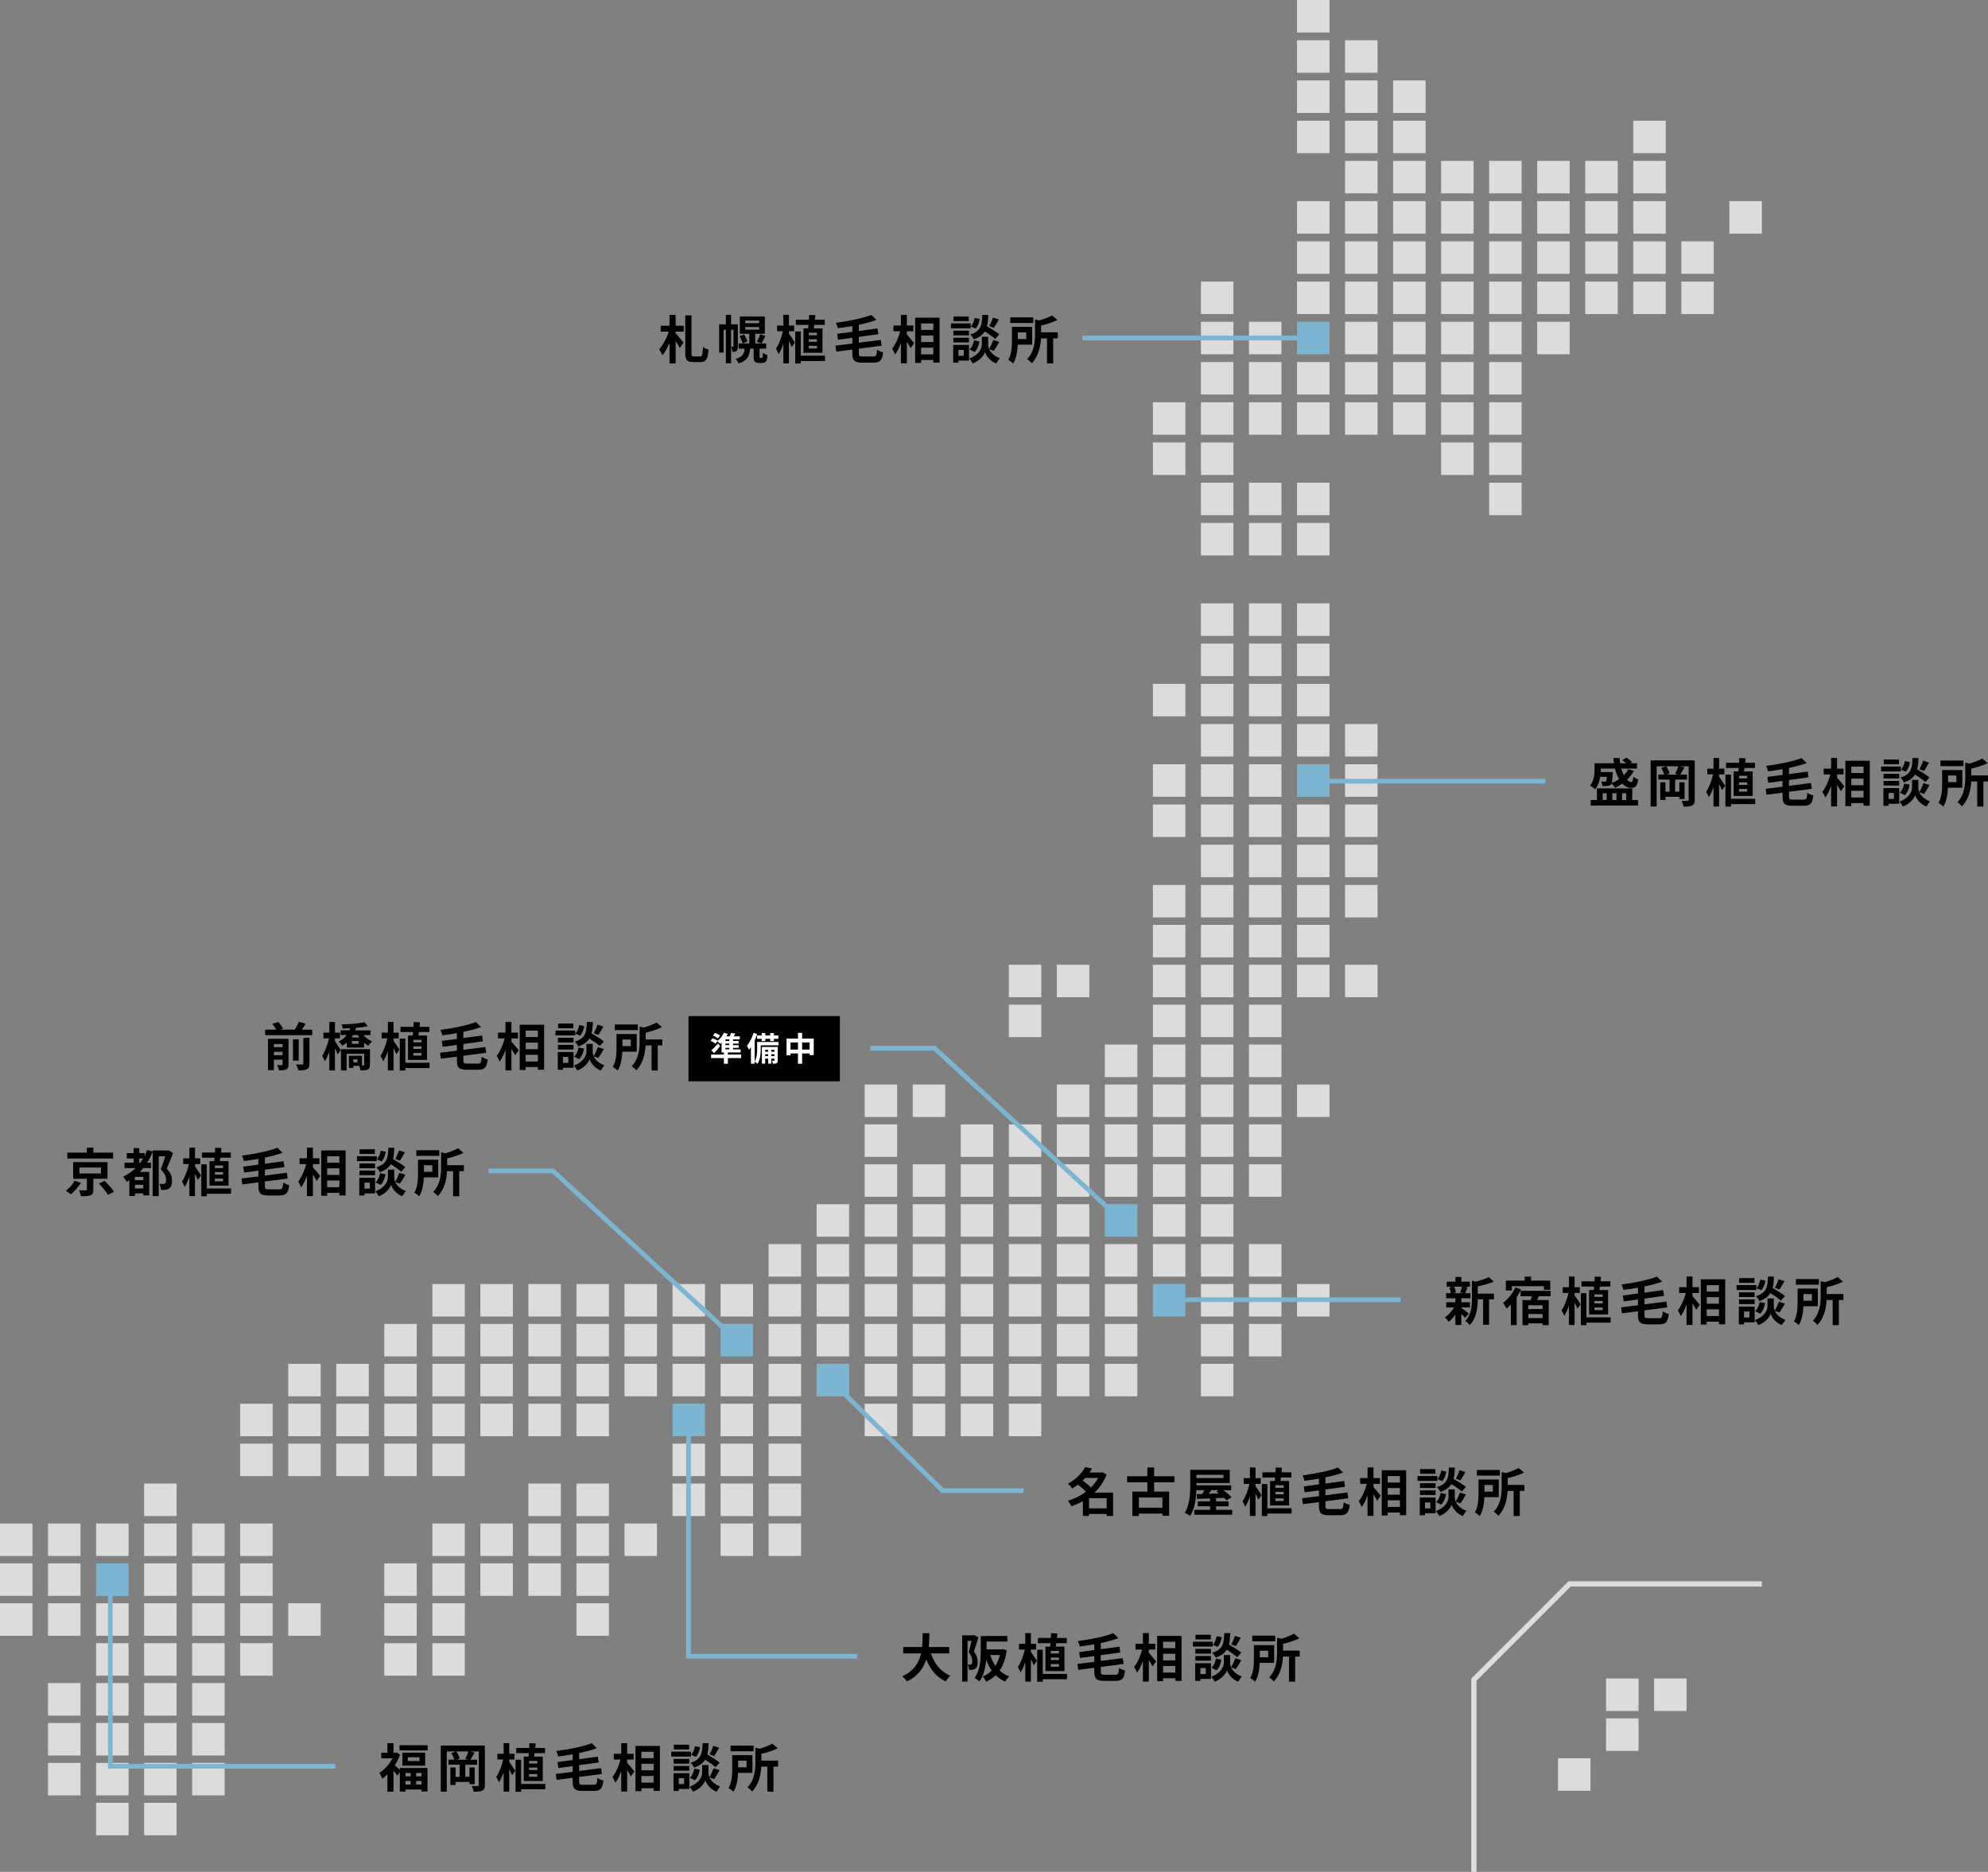 <?xml version="1.0" encoding="UTF-8"?>
<svg id="_レイヤー_2" data-name="レイヤー 2" xmlns="http://www.w3.org/2000/svg" viewBox="0 0 841.47 792.29">
  <rect x="0" y="0" width="841.47" height="792.29" fill="#808080" stroke="none"/>
  <defs>
    <style>
      .cls-1 {
        fill: #dcdcdc;
      }

      .cls-1, .cls-2, .cls-3, .cls-4 {
        stroke-width: 0px;
      }

      .cls-2 {
        fill: #7cb5d2;
      }

      .cls-3 {
        fill: #000;
      }

      .cls-5 {
        fill: none;
        stroke: #7cb5d2;
        stroke-miterlimit: 10;
        stroke-width: 2px;
      }

      .cls-4 {
        fill: #fff;
      }
    </style>
  </defs>
  <g id="design">
    <g>
      <g>
        <rect class="cls-1" x="203.33" y="543.46" width="13.75" height="13.75"/>
        <rect class="cls-1" x="203.33" y="577.24" width="13.75" height="13.75"/>
        <rect class="cls-1" x="203.33" y="560.35" width="13.75" height="13.75"/>
        <rect class="cls-1" x="203.33" y="594.13" width="13.75" height="13.75"/>
        <rect class="cls-1" x="203.33" y="644.81" width="13.75" height="13.75"/>
        <rect class="cls-1" x="203.33" y="661.7" width="13.75" height="13.75"/>
        <rect class="cls-1" y="644.81" width="13.75" height="13.75"/>
        <rect class="cls-1" y="678.59" width="13.75" height="13.75"/>
        <rect class="cls-1" y="661.7" width="13.75" height="13.75"/>
        <rect class="cls-1" x="20.33" y="644.81" width="13.75" height="13.75"/>
        <rect class="cls-1" x="20.33" y="678.59" width="13.75" height="13.75"/>
        <rect class="cls-1" x="20.33" y="661.7" width="13.75" height="13.75"/>
        <rect class="cls-1" x="20.33" y="729.26" width="13.75" height="13.75"/>
        <rect class="cls-1" x="20.33" y="712.37" width="13.75" height="13.75"/>
        <rect class="cls-1" x="20.33" y="746.15" width="13.75" height="13.75"/>
        <rect class="cls-1" x="40.67" y="644.81" width="13.75" height="13.75"/>
        <rect class="cls-1" x="40.67" y="678.59" width="13.75" height="13.75"/>
        <rect class="cls-1" x="40.67" y="695.48" width="13.75" height="13.75"/>
        <rect class="cls-1" x="40.67" y="729.26" width="13.75" height="13.75"/>
        <rect class="cls-1" x="40.67" y="712.37" width="13.75" height="13.75"/>
        <rect class="cls-1" x="40.67" y="746.15" width="13.75" height="13.75"/>
        <rect class="cls-1" x="40.67" y="763.04" width="13.75" height="13.75"/>
        <rect class="cls-1" x="61" y="627.92" width="13.75" height="13.75"/>
        <rect class="cls-1" x="61" y="644.81" width="13.75" height="13.75"/>
        <rect class="cls-1" x="61" y="678.59" width="13.75" height="13.75"/>
        <rect class="cls-1" x="61" y="661.7" width="13.75" height="13.75"/>
        <rect class="cls-1" x="61" y="695.48" width="13.75" height="13.75"/>
        <rect class="cls-1" x="61" y="729.26" width="13.75" height="13.75"/>
        <rect class="cls-1" x="61" y="712.37" width="13.75" height="13.75"/>
        <rect class="cls-1" x="61" y="746.15" width="13.75" height="13.75"/>
        <rect class="cls-1" x="61" y="763.04" width="13.75" height="13.75"/>
        <rect class="cls-1" x="81.33" y="644.81" width="13.75" height="13.75"/>
        <rect class="cls-1" x="81.33" y="678.59" width="13.75" height="13.75"/>
        <rect class="cls-1" x="81.33" y="661.7" width="13.75" height="13.75"/>
        <rect class="cls-1" x="81.33" y="695.48" width="13.75" height="13.75"/>
        <rect class="cls-1" x="81.33" y="729.26" width="13.75" height="13.75"/>
        <rect class="cls-1" x="81.33" y="712.37" width="13.75" height="13.75"/>
        <rect class="cls-1" x="81.33" y="746.15" width="13.75" height="13.75"/>
        <rect class="cls-1" x="101.67" y="594.13" width="13.75" height="13.75"/>
        <rect class="cls-1" x="101.67" y="611.02" width="13.75" height="13.75"/>
        <rect class="cls-1" x="101.67" y="644.81" width="13.75" height="13.75"/>
        <rect class="cls-1" x="101.67" y="678.59" width="13.75" height="13.75"/>
        <rect class="cls-1" x="101.67" y="661.7" width="13.75" height="13.75"/>
        <rect class="cls-1" x="101.67" y="695.48" width="13.75" height="13.75"/>
        <rect class="cls-1" x="122" y="577.24" width="13.75" height="13.75"/>
        <rect class="cls-1" x="122" y="594.13" width="13.75" height="13.75"/>
        <rect class="cls-1" x="122" y="611.02" width="13.75" height="13.75"/>
        <rect class="cls-1" x="122" y="678.59" width="13.75" height="13.75"/>
        <rect class="cls-1" x="142.33" y="577.24" width="13.75" height="13.75"/>
        <rect class="cls-1" x="142.33" y="594.13" width="13.75" height="13.75"/>
        <rect class="cls-1" x="142.33" y="611.02" width="13.75" height="13.75"/>
        <rect class="cls-1" x="162.66" y="577.24" width="13.75" height="13.75"/>
        <rect class="cls-1" x="162.66" y="560.35" width="13.75" height="13.75"/>
        <rect class="cls-1" x="162.66" y="594.13" width="13.75" height="13.75"/>
        <rect class="cls-1" x="162.66" y="611.02" width="13.75" height="13.75"/>
        <rect class="cls-1" x="162.66" y="678.59" width="13.75" height="13.75"/>
        <rect class="cls-1" x="162.66" y="661.7" width="13.75" height="13.75"/>
        <rect class="cls-1" x="162.66" y="695.48" width="13.75" height="13.75"/>
        <rect class="cls-1" x="183" y="543.46" width="13.75" height="13.75"/>
        <rect class="cls-1" x="183" y="577.24" width="13.75" height="13.75"/>
        <rect class="cls-1" x="183" y="560.35" width="13.75" height="13.75"/>
        <rect class="cls-1" x="183" y="594.13" width="13.75" height="13.75"/>
        <rect class="cls-1" x="183" y="611.02" width="13.75" height="13.75"/>
        <rect class="cls-1" x="183" y="644.81" width="13.75" height="13.75"/>
        <rect class="cls-1" x="183" y="678.59" width="13.75" height="13.75"/>
        <rect class="cls-1" x="183" y="661.7" width="13.75" height="13.75"/>
        <rect class="cls-1" x="183" y="695.48" width="13.75" height="13.75"/>
        <rect class="cls-1" x="223.66" y="543.46" width="13.75" height="13.75"/>
        <rect class="cls-1" x="223.66" y="577.24" width="13.75" height="13.75"/>
        <rect class="cls-1" x="223.66" y="560.35" width="13.75" height="13.75"/>
        <rect class="cls-1" x="223.66" y="594.13" width="13.75" height="13.75"/>
        <rect class="cls-1" x="223.66" y="627.92" width="13.75" height="13.75"/>
        <rect class="cls-1" x="223.66" y="644.81" width="13.75" height="13.75"/>
        <rect class="cls-1" x="223.66" y="661.7" width="13.75" height="13.75"/>
        <rect class="cls-1" x="244" y="543.46" width="13.75" height="13.75"/>
        <rect class="cls-1" x="244" y="577.24" width="13.75" height="13.75"/>
        <rect class="cls-1" x="244" y="560.35" width="13.75" height="13.75"/>
        <rect class="cls-1" x="244" y="594.13" width="13.75" height="13.75"/>
        <rect class="cls-1" x="244" y="627.92" width="13.75" height="13.75"/>
        <rect class="cls-1" x="244" y="644.81" width="13.75" height="13.75"/>
        <rect class="cls-1" x="244" y="678.59" width="13.75" height="13.75"/>
        <rect class="cls-1" x="244" y="661.7" width="13.75" height="13.75"/>
        <rect class="cls-1" x="264.33" y="543.46" width="13.75" height="13.75"/>
        <rect class="cls-1" x="264.33" y="577.24" width="13.75" height="13.75"/>
        <rect class="cls-1" x="264.33" y="560.35" width="13.75" height="13.75"/>
        <rect class="cls-1" x="264.33" y="644.81" width="13.75" height="13.75"/>
        <rect class="cls-1" x="284.66" y="543.46" width="13.75" height="13.75"/>
        <rect class="cls-1" x="284.66" y="577.24" width="13.75" height="13.75"/>
        <rect class="cls-1" x="284.66" y="560.35" width="13.75" height="13.75"/>
        <rect class="cls-1" x="284.66" y="627.92" width="13.75" height="13.75"/>
        <rect class="cls-1" x="284.66" y="611.02" width="13.75" height="13.75"/>
        <rect class="cls-1" x="305" y="543.46" width="13.75" height="13.75"/>
        <rect class="cls-1" x="305" y="577.24" width="13.75" height="13.75"/>
        <rect class="cls-1" x="305" y="594.13" width="13.75" height="13.75"/>
        <rect class="cls-1" x="305" y="627.92" width="13.75" height="13.75"/>
        <rect class="cls-1" x="305" y="611.02" width="13.75" height="13.75"/>
        <rect class="cls-1" x="305" y="644.81" width="13.75" height="13.75"/>
        <rect class="cls-1" x="325.33" y="526.57" width="13.75" height="13.75"/>
        <rect class="cls-1" x="325.33" y="543.46" width="13.75" height="13.75"/>
        <rect class="cls-1" x="325.33" y="577.24" width="13.75" height="13.75"/>
        <rect class="cls-1" x="325.33" y="560.35" width="13.75" height="13.75"/>
        <rect class="cls-1" x="325.33" y="594.13" width="13.75" height="13.75"/>
        <rect class="cls-1" x="325.33" y="627.92" width="13.75" height="13.75"/>
        <rect class="cls-1" x="325.33" y="611.02" width="13.75" height="13.75"/>
        <rect class="cls-1" x="325.33" y="644.81" width="13.75" height="13.75"/>
        <rect class="cls-1" x="345.66" y="526.57" width="13.75" height="13.75"/>
        <rect class="cls-1" x="345.66" y="509.68" width="13.75" height="13.75"/>
        <rect class="cls-1" x="345.66" y="543.46" width="13.75" height="13.75"/>
        <rect class="cls-1" x="345.66" y="560.35" width="13.75" height="13.75"/>
        <rect class="cls-1" x="366" y="475.9" width="13.75" height="13.75"/>
        <rect class="cls-1" x="366" y="459.01" width="13.75" height="13.75"/>
        <rect class="cls-1" x="366" y="492.79" width="13.75" height="13.75"/>
        <rect class="cls-1" x="366" y="526.57" width="13.75" height="13.75"/>
        <rect class="cls-1" x="366" y="509.68" width="13.75" height="13.75"/>
        <rect class="cls-1" x="366" y="543.46" width="13.75" height="13.75"/>
        <rect class="cls-1" x="366" y="577.24" width="13.75" height="13.75"/>
        <rect class="cls-1" x="366" y="560.35" width="13.75" height="13.75"/>
        <rect class="cls-1" x="366" y="594.13" width="13.75" height="13.75"/>
        <rect class="cls-1" x="386.33" y="459.01" width="13.75" height="13.75"/>
        <rect class="cls-1" x="386.33" y="492.79" width="13.75" height="13.75"/>
        <rect class="cls-1" x="386.33" y="526.57" width="13.75" height="13.75"/>
        <rect class="cls-1" x="386.33" y="509.68" width="13.75" height="13.75"/>
        <rect class="cls-1" x="386.33" y="543.46" width="13.75" height="13.75"/>
        <rect class="cls-1" x="386.33" y="577.24" width="13.75" height="13.75"/>
        <rect class="cls-1" x="386.33" y="560.35" width="13.75" height="13.75"/>
        <rect class="cls-1" x="386.33" y="594.13" width="13.75" height="13.75"/>
        <rect class="cls-1" x="406.66" y="475.9" width="13.75" height="13.75"/>
        <rect class="cls-1" x="406.66" y="492.79" width="13.75" height="13.75"/>
        <rect class="cls-1" x="406.66" y="526.57" width="13.75" height="13.75"/>
        <rect class="cls-1" x="406.66" y="509.68" width="13.75" height="13.75"/>
        <rect class="cls-1" x="406.66" y="543.46" width="13.75" height="13.75"/>
        <rect class="cls-1" x="406.66" y="577.24" width="13.75" height="13.75"/>
        <rect class="cls-1" x="406.66" y="560.35" width="13.75" height="13.75"/>
        <rect class="cls-1" x="406.66" y="594.13" width="13.75" height="13.75"/>
        <rect class="cls-1" x="427" y="425.22" width="13.75" height="13.75"/>
        <rect class="cls-1" x="427" y="408.33" width="13.75" height="13.75"/>
        <rect class="cls-1" x="427" y="475.9" width="13.75" height="13.75"/>
        <rect class="cls-1" x="427" y="492.79" width="13.75" height="13.75"/>
        <rect class="cls-1" x="427" y="526.57" width="13.75" height="13.75"/>
        <rect class="cls-1" x="427" y="509.68" width="13.75" height="13.75"/>
        <rect class="cls-1" x="427" y="543.46" width="13.75" height="13.75"/>
        <rect class="cls-1" x="427" y="577.24" width="13.75" height="13.75"/>
        <rect class="cls-1" x="427" y="560.35" width="13.75" height="13.75"/>
        <rect class="cls-1" x="427" y="594.13" width="13.75" height="13.75"/>
        <rect class="cls-1" x="447.33" y="408.33" width="13.75" height="13.75"/>
        <rect class="cls-1" x="447.33" y="475.9" width="13.75" height="13.75"/>
        <rect class="cls-1" x="447.33" y="459.01" width="13.75" height="13.75"/>
        <rect class="cls-1" x="447.33" y="492.79" width="13.75" height="13.75"/>
        <rect class="cls-1" x="447.33" y="526.57" width="13.75" height="13.75"/>
        <rect class="cls-1" x="447.33" y="509.68" width="13.75" height="13.75"/>
        <rect class="cls-1" x="447.33" y="543.46" width="13.75" height="13.75"/>
        <rect class="cls-1" x="447.33" y="577.24" width="13.75" height="13.75"/>
        <rect class="cls-1" x="447.33" y="560.35" width="13.75" height="13.75"/>
        <rect class="cls-1" x="467.66" y="442.11" width="13.75" height="13.75"/>
        <rect class="cls-1" x="467.66" y="475.9" width="13.75" height="13.75"/>
        <rect class="cls-1" x="467.66" y="459.01" width="13.75" height="13.75"/>
        <rect class="cls-1" x="467.66" y="492.79" width="13.75" height="13.75"/>
        <rect class="cls-1" x="467.66" y="526.57" width="13.75" height="13.75"/>
        <rect class="cls-1" x="467.66" y="543.46" width="13.75" height="13.75"/>
        <rect class="cls-1" x="467.66" y="577.24" width="13.75" height="13.75"/>
        <rect class="cls-1" x="467.66" y="560.35" width="13.75" height="13.75"/>
        <rect class="cls-1" x="487.99" y="170.25" width="13.75" height="13.75"/>
        <rect class="cls-1" x="487.99" y="187.28" width="13.75" height="13.75"/>
        <rect class="cls-1" x="487.99" y="289.43" width="13.75" height="13.75"/>
        <rect class="cls-1" x="487.99" y="323.48" width="13.75" height="13.75"/>
        <rect class="cls-1" x="487.99" y="340.5" width="13.75" height="13.75"/>
        <rect class="cls-1" x="487.99" y="374.55" width="13.75" height="13.75"/>
        <rect class="cls-1" x="487.99" y="391.44" width="13.75" height="13.75"/>
        <rect class="cls-1" x="487.99" y="425.22" width="13.75" height="13.75"/>
        <rect class="cls-1" x="487.99" y="408.33" width="13.75" height="13.75"/>
        <rect class="cls-1" x="487.99" y="442.11" width="13.75" height="13.75"/>
        <rect class="cls-1" x="487.99" y="475.9" width="13.75" height="13.75"/>
        <rect class="cls-1" x="487.99" y="459.01" width="13.75" height="13.75"/>
        <rect class="cls-1" x="487.99" y="492.79" width="13.75" height="13.75"/>
        <rect class="cls-1" x="487.99" y="526.57" width="13.75" height="13.75"/>
        <rect class="cls-1" x="487.99" y="509.68" width="13.75" height="13.75"/>
        <rect class="cls-1" x="508.33" y="119.18" width="13.75" height="13.75"/>
        <rect class="cls-1" x="508.33" y="136.2" width="13.75" height="13.75"/>
        <rect class="cls-1" x="508.33" y="170.25" width="13.75" height="13.75"/>
        <rect class="cls-1" x="508.33" y="153.23" width="13.75" height="13.75"/>
        <rect class="cls-1" x="508.33" y="187.28" width="13.75" height="13.75"/>
        <rect class="cls-1" x="508.33" y="221.33" width="13.75" height="13.75"/>
        <rect class="cls-1" x="508.33" y="204.3" width="13.75" height="13.75"/>
        <rect class="cls-1" x="508.33" y="272.4" width="13.75" height="13.75"/>
        <rect class="cls-1" x="508.33" y="255.38" width="13.75" height="13.75"/>
        <rect class="cls-1" x="508.33" y="289.43" width="13.75" height="13.75"/>
        <rect class="cls-1" x="508.33" y="323.48" width="13.75" height="13.75"/>
        <rect class="cls-1" x="508.33" y="306.45" width="13.75" height="13.75"/>
        <rect class="cls-1" x="508.33" y="340.5" width="13.75" height="13.75"/>
        <rect class="cls-1" x="508.33" y="374.55" width="13.75" height="13.75"/>
        <rect class="cls-1" x="508.33" y="357.53" width="13.75" height="13.75"/>
        <rect class="cls-1" x="508.33" y="391.44" width="13.75" height="13.75"/>
        <rect class="cls-1" x="508.33" y="425.22" width="13.75" height="13.75"/>
        <rect class="cls-1" x="508.33" y="408.33" width="13.75" height="13.75"/>
        <rect class="cls-1" x="508.33" y="442.11" width="13.75" height="13.75"/>
        <rect class="cls-1" x="508.33" y="475.9" width="13.75" height="13.75"/>
        <rect class="cls-1" x="508.33" y="459.01" width="13.75" height="13.75"/>
        <rect class="cls-1" x="508.33" y="492.79" width="13.75" height="13.75"/>
        <rect class="cls-1" x="508.33" y="526.57" width="13.75" height="13.75"/>
        <rect class="cls-1" x="508.33" y="509.68" width="13.75" height="13.75"/>
        <rect class="cls-1" x="508.33" y="543.46" width="13.75" height="13.75"/>
        <rect class="cls-1" x="508.33" y="577.24" width="13.75" height="13.75"/>
        <rect class="cls-1" x="508.33" y="560.35" width="13.75" height="13.75"/>
        <rect class="cls-1" x="528.66" y="136.2" width="13.75" height="13.75"/>
        <rect class="cls-1" x="528.66" y="170.25" width="13.75" height="13.75"/>
        <rect class="cls-1" x="528.66" y="153.23" width="13.75" height="13.75"/>
        <rect class="cls-1" x="528.66" y="221.33" width="13.75" height="13.75"/>
        <rect class="cls-1" x="528.66" y="204.3" width="13.75" height="13.75"/>
        <rect class="cls-1" x="528.66" y="272.4" width="13.75" height="13.75"/>
        <rect class="cls-1" x="528.66" y="255.38" width="13.75" height="13.75"/>
        <rect class="cls-1" x="528.66" y="289.43" width="13.75" height="13.75"/>
        <rect class="cls-1" x="528.66" y="323.48" width="13.75" height="13.75"/>
        <rect class="cls-1" x="528.66" y="306.45" width="13.75" height="13.75"/>
        <rect class="cls-1" x="528.66" y="340.5" width="13.75" height="13.75"/>
        <rect class="cls-1" x="528.66" y="374.55" width="13.75" height="13.75"/>
        <rect class="cls-1" x="528.66" y="357.53" width="13.75" height="13.75"/>
        <rect class="cls-1" x="528.66" y="391.44" width="13.75" height="13.75"/>
        <rect class="cls-1" x="528.66" y="425.22" width="13.75" height="13.75"/>
        <rect class="cls-1" x="528.66" y="408.33" width="13.75" height="13.75"/>
        <rect class="cls-1" x="528.66" y="442.11" width="13.75" height="13.75"/>
        <rect class="cls-1" x="528.66" y="475.9" width="13.75" height="13.75"/>
        <rect class="cls-1" x="528.66" y="459.01" width="13.75" height="13.75"/>
        <rect class="cls-1" x="528.66" y="492.79" width="13.75" height="13.75"/>
        <rect class="cls-1" x="528.66" y="526.57" width="13.75" height="13.75"/>
        <rect class="cls-1" x="528.66" y="543.46" width="13.75" height="13.75"/>
        <rect class="cls-1" x="528.66" y="560.35" width="13.75" height="13.75"/>
        <rect class="cls-1" x="548.99" y="17.03" width="13.75" height="13.75"/>
        <rect class="cls-1" x="548.99" width="13.75" height="13.75"/>
        <rect class="cls-1" x="548.99" y="34.05" width="13.75" height="13.75"/>
        <rect class="cls-1" x="548.99" y="51.08" width="13.75" height="13.75"/>
        <rect class="cls-1" x="548.99" y="85.13" width="13.75" height="13.75"/>
        <rect class="cls-1" x="548.99" y="119.18" width="13.75" height="13.75"/>
        <rect class="cls-1" x="548.99" y="102.15" width="13.75" height="13.75"/>
        <rect class="cls-1" x="548.99" y="170.25" width="13.75" height="13.75"/>
        <rect class="cls-1" x="548.99" y="153.23" width="13.75" height="13.75"/>
        <rect class="cls-1" x="548.99" y="221.33" width="13.75" height="13.75"/>
        <rect class="cls-1" x="548.99" y="204.3" width="13.75" height="13.75"/>
        <rect class="cls-1" x="548.99" y="272.4" width="13.75" height="13.75"/>
        <rect class="cls-1" x="548.99" y="255.38" width="13.75" height="13.75"/>
        <rect class="cls-1" x="548.99" y="289.43" width="13.75" height="13.75"/>
        <rect class="cls-1" x="548.99" y="306.45" width="13.75" height="13.75"/>
        <rect class="cls-1" x="548.99" y="340.5" width="13.75" height="13.75"/>
        <rect class="cls-1" x="548.99" y="374.55" width="13.75" height="13.75"/>
        <rect class="cls-1" x="548.99" y="357.53" width="13.75" height="13.75"/>
        <rect class="cls-1" x="548.99" y="391.44" width="13.75" height="13.75"/>
        <rect class="cls-1" x="548.99" y="459.01" width="13.75" height="13.75"/>
        <rect class="cls-1" x="548.99" y="543.46" width="13.75" height="13.75"/>
        <rect class="cls-1" x="569.33" y="17.03" width="13.75" height="13.75"/>
        <rect class="cls-1" x="569.33" y="34.05" width="13.75" height="13.75"/>
        <rect class="cls-1" x="569.33" y="68.1" width="13.75" height="13.75"/>
        <rect class="cls-1" x="569.33" y="51.08" width="13.75" height="13.75"/>
        <rect class="cls-1" x="569.33" y="85.13" width="13.75" height="13.75"/>
        <rect class="cls-1" x="569.33" y="119.18" width="13.75" height="13.75"/>
        <rect class="cls-1" x="569.33" y="102.15" width="13.75" height="13.75"/>
        <rect class="cls-1" x="569.33" y="136.2" width="13.75" height="13.75"/>
        <rect class="cls-1" x="569.33" y="170.25" width="13.75" height="13.75"/>
        <rect class="cls-1" x="569.33" y="153.23" width="13.75" height="13.75"/>
        <rect class="cls-1" x="569.33" y="323.48" width="13.75" height="13.75"/>
        <rect class="cls-1" x="569.33" y="306.45" width="13.75" height="13.75"/>
        <rect class="cls-1" x="569.33" y="340.5" width="13.75" height="13.75"/>
        <rect class="cls-1" x="569.33" y="374.55" width="13.75" height="13.75"/>
        <rect class="cls-1" x="569.33" y="357.53" width="13.75" height="13.75"/>
        <rect class="cls-1" x="569.33" y="408.33" width="13.75" height="13.75"/>
        <rect class="cls-1" x="589.66" y="34.05" width="13.75" height="13.75"/>
        <rect class="cls-1" x="589.66" y="68.1" width="13.75" height="13.75"/>
        <rect class="cls-1" x="589.66" y="51.08" width="13.75" height="13.75"/>
        <rect class="cls-1" x="589.66" y="85.13" width="13.75" height="13.75"/>
        <rect class="cls-1" x="589.66" y="119.18" width="13.75" height="13.75"/>
        <rect class="cls-1" x="589.66" y="102.15" width="13.75" height="13.75"/>
        <rect class="cls-1" x="589.66" y="136.2" width="13.75" height="13.75"/>
        <rect class="cls-1" x="589.66" y="170.25" width="13.75" height="13.75"/>
        <rect class="cls-1" x="589.66" y="153.23" width="13.75" height="13.75"/>
        <rect class="cls-1" x="609.99" y="68.1" width="13.75" height="13.75"/>
        <rect class="cls-1" x="609.99" y="85.13" width="13.75" height="13.75"/>
        <rect class="cls-1" x="609.99" y="119.18" width="13.75" height="13.75"/>
        <rect class="cls-1" x="609.99" y="102.15" width="13.75" height="13.75"/>
        <rect class="cls-1" x="609.99" y="136.2" width="13.75" height="13.75"/>
        <rect class="cls-1" x="609.99" y="170.25" width="13.75" height="13.75"/>
        <rect class="cls-1" x="609.99" y="153.23" width="13.75" height="13.75"/>
        <rect class="cls-1" x="609.99" y="187.28" width="13.75" height="13.75"/>
        <rect class="cls-1" x="630.33" y="68.1" width="13.75" height="13.75"/>
        <rect class="cls-1" x="630.33" y="85.13" width="13.75" height="13.75"/>
        <rect class="cls-1" x="630.33" y="119.18" width="13.75" height="13.75"/>
        <rect class="cls-1" x="630.33" y="102.15" width="13.75" height="13.75"/>
        <rect class="cls-1" x="630.33" y="136.2" width="13.75" height="13.75"/>
        <rect class="cls-1" x="630.33" y="170.25" width="13.75" height="13.75"/>
        <rect class="cls-1" x="630.33" y="153.23" width="13.75" height="13.75"/>
        <rect class="cls-1" x="630.33" y="187.28" width="13.75" height="13.75"/>
        <rect class="cls-1" x="630.33" y="204.3" width="13.75" height="13.75"/>
        <rect class="cls-1" x="650.66" y="68.1" width="13.75" height="13.75"/>
        <rect class="cls-1" x="650.66" y="85.13" width="13.75" height="13.75"/>
        <rect class="cls-1" x="650.66" y="119.18" width="13.75" height="13.75"/>
        <rect class="cls-1" x="650.66" y="102.15" width="13.75" height="13.75"/>
        <rect class="cls-1" x="650.66" y="136.2" width="13.75" height="13.75"/>
        <rect class="cls-1" x="670.99" y="68.1" width="13.75" height="13.75"/>
        <rect class="cls-1" x="670.99" y="85.13" width="13.75" height="13.75"/>
        <rect class="cls-1" x="670.99" y="119.18" width="13.75" height="13.75"/>
        <rect class="cls-1" x="670.99" y="102.15" width="13.75" height="13.75"/>
        <rect class="cls-1" x="691.33" y="68.1" width="13.75" height="13.75"/>
        <rect class="cls-1" x="691.33" y="51.08" width="13.75" height="13.75"/>
        <rect class="cls-1" x="691.33" y="85.13" width="13.75" height="13.75"/>
        <rect class="cls-1" x="691.33" y="119.18" width="13.75" height="13.75"/>
        <rect class="cls-1" x="691.33" y="102.15" width="13.75" height="13.75"/>
        <rect class="cls-1" x="711.66" y="119.18" width="13.75" height="13.75"/>
        <rect class="cls-1" x="711.66" y="102.15" width="13.75" height="13.75"/>
        <rect class="cls-1" x="731.99" y="85.13" width="13.75" height="13.75"/>
        <polygon class="cls-1" points="663.9 669.28 622.74 710.45 622.74 792.29 624.97 792.29 624.97 711.38 664.83 671.52 745.74 671.52 745.74 669.28 663.9 669.28"/>
        <rect class="cls-1" x="659.47" y="744.2" width="13.75" height="13.75"/>
        <rect class="cls-1" x="679.8" y="710.42" width="13.75" height="13.75"/>
        <rect class="cls-1" x="679.8" y="727.31" width="13.75" height="13.75"/>
        <rect class="cls-1" x="700.13" y="710.42" width="13.75" height="13.75"/>
      </g>
      <rect class="cls-2" x="40.67" y="661.7" width="13.75" height="13.75"/>
      <rect class="cls-2" x="284.66" y="594.13" width="13.75" height="13.75"/>
      <rect class="cls-2" x="305" y="560.35" width="13.75" height="13.75"/>
      <rect class="cls-2" x="345.66" y="577.24" width="13.75" height="13.75"/>
      <rect class="cls-2" x="467.66" y="509.68" width="13.75" height="13.75"/>
      <rect class="cls-2" x="487.99" y="543.46" width="13.75" height="13.75"/>
      <rect class="cls-2" x="548.99" y="323.48" width="13.75" height="13.75"/>
      <rect class="cls-1" x="548.99" y="408.33" width="13.75" height="13.75"/>
      <rect class="cls-2" x="548.99" y="136.2" width="13.75" height="13.75"/>
      <g>
        <g>
          <path class="cls-3" d="M285.99,137.86h3.41v2.49h-3.41v.73c.84.84,2.88,3.34,3.32,3.96l-1.58,2.22c-.4-.77-1.06-1.85-1.74-2.86v9.44h-2.6v-8.76c-.86,2.09-1.89,4-3.01,5.3-.26-.77-.92-1.87-1.39-2.57,1.67-1.78,3.23-4.75,4.05-7.46h-3.39v-2.49h3.74v-4.58h2.6v4.58ZM296.33,150.88c.9,0,1.06-.81,1.21-4.05.62.48,1.65.97,2.35,1.12-.29,3.87-.92,5.28-3.34,5.28h-3.19c-2.6,0-3.3-.9-3.3-3.85v-15.89h2.62v15.91c0,1.28.13,1.47,1.01,1.47h2.64Z"/>
          <path class="cls-3" d="M312.3,146.61c0,.81-.09,1.52-.55,1.92-.46.35-.95.42-1.72.42-.02-.59-.29-1.58-.59-2.18h.84c.13,0,.18-.04.18-.22v-6.98h-1.01v14.19h-2.2v-14.19h-.97v9.64h-1.89v-11.95h2.86v-4h2.2v4h2.86v9.35ZM322.29,151.54c.13,0,.29,0,.35-.04.09-.07.15-.2.22-.48.02-.29.04-.92.07-1.76.44.4,1.28.84,1.89,1.03-.07.88-.15,1.85-.31,2.22-.18.42-.46.7-.81.88-.33.18-.88.26-1.3.26h-1.25c-.57,0-1.21-.18-1.58-.55-.4-.37-.57-.86-.57-2.27v-3.26h-1.5c-.26,3.17-1.19,5.15-4.86,6.25-.22-.57-.81-1.5-1.32-1.96,2.99-.75,3.65-2.02,3.87-4.29h-2.55v-2.2h4.53v-4.09h-4v-7.35h10.58v7.35h-4.07v4.09h4.62v2.2h-2.79v3.32c0,.29.02.46.09.53.07.09.15.11.26.11h.44ZM314.99,141.58c.55.9,1.17,2.18,1.39,2.97l-2.05.79c-.18-.81-.75-2.11-1.28-3.1l1.94-.66ZM315.45,136.78h5.88v-1.1h-5.88v1.1ZM315.45,139.53h5.88v-1.1h-5.88v1.1ZM320.34,144.66c.53-.86,1.14-2.22,1.47-3.17l2.2.7c-.57,1.17-1.21,2.33-1.72,3.15l-1.96-.68Z"/>
          <path class="cls-3" d="M333.93,141.18c.59.81,2.18,3.23,2.55,3.83l-1.34,1.87c-.26-.64-.73-1.63-1.21-2.57v9.48h-2.38v-8.23c-.57,1.69-1.25,3.23-2,4.33-.24-.73-.77-1.72-1.14-2.31,1.23-1.72,2.4-4.77,2.95-7.37h-2.44v-2.42h2.64v-4.53h2.38v4.53h2.2v2.42h-2.2v.97ZM349.2,152.78h-10.25v1.06h-2.35v-13.53h2.35v10.23h10.25v2.24ZM342.09,138.98c.04-.46.09-.97.13-1.47h-5.35v-2.2h5.52c.04-.7.07-1.39.09-2.02l2.66.11c-.04.62-.13,1.25-.2,1.91h4.16v2.2h-4.42c-.07.51-.13,1.01-.22,1.47h3.67v10.34h-8.05v-10.34h2ZM345.81,140.81h-3.48v1.1h3.48v-1.1ZM345.81,143.6h-3.48v1.06h3.48v-1.06ZM345.81,146.37h-3.48v1.12h3.48v-1.12Z"/>
          <path class="cls-3" d="M369.57,150.91c1.3,0,1.54-.48,1.69-2.88.66.44,1.78.9,2.55,1.08-.4,3.28-1.19,4.38-4.03,4.38h-4.84c-3.26,0-4.16-.88-4.16-3.98v-1.56l-6.8.88-.35-2.53,7.15-.88v-2.44l-6.05.81-.37-2.51,6.42-.84v-2.44c-2.07.37-4.18.68-6.18.92-.09-.66-.48-1.74-.79-2.29,5.46-.7,11.42-1.91,15.01-3.34l2.18,2.13c-2.18.81-4.78,1.47-7.48,2.05v2.6l7.9-1.06.37,2.44-8.27,1.14v2.46l9.29-1.19.35,2.46-9.64,1.25v1.91c0,1.23.22,1.41,1.67,1.41h4.38Z"/>
          <path class="cls-3" d="M383.85,141.58c.77.84,2.64,3.1,3.08,3.65l-1.5,2.13c-.33-.7-.97-1.74-1.58-2.73v9.15h-2.51v-8.69c-.7,1.94-1.54,3.74-2.49,4.95-.24-.75-.81-1.8-1.23-2.46,1.43-1.74,2.71-4.73,3.41-7.35h-2.84v-2.46h3.15v-4.51h2.51v4.51h2.75v2.46h-2.75v1.34ZM397.69,134.45v19.03h-2.64v-1.12h-5.17v1.25h-2.51v-19.16h10.32ZM389.88,136.91v2.73h5.17v-2.73h-5.17ZM389.88,141.99v2.79h5.17v-2.79h-5.17ZM395.05,149.98v-2.82h-5.17v2.82h5.17Z"/>
          <path class="cls-3" d="M410.86,138.96h-8.36v-2.07h8.36v2.07ZM410.16,152.64h-4.49v.86h-2.2v-7.5h6.69v6.64ZM410.14,141.95h-6.6v-2h6.6v2ZM403.54,142.96h6.6v1.96h-6.6v-1.96ZM410.07,135.92h-6.47v-1.98h6.47v1.98ZM405.67,148.07v2.53h2.27v-2.53h-2.27ZM418.68,147.76c.59,1.34,1.91,2.88,4.51,3.85-.46.59-1.14,1.58-1.5,2.22-2.77-1.03-4.36-3.48-4.75-4.84-.44,1.36-2.2,3.74-5.24,4.84-.26-.59-.97-1.61-1.43-2.13,4.2-1.47,5.33-4.36,5.33-5.83v-3.32h2.66v3.32c0,.48.11,1.14.42,1.85.62-1.06,1.34-2.64,1.74-3.81l2.57.79c-.77,1.39-1.63,2.84-2.31,3.79l-2-.73ZM410.38,147.93c.97-.84,1.63-2.38,1.91-3.87l2.29.46c-.29,1.69-.97,3.43-2.05,4.49l-2.16-1.08ZM421.25,143.47c-.92-.88-2.73-2.13-4.4-3.19-.9,1.45-2.33,2.55-4.71,3.37-.26-.64-.9-1.61-1.45-2.07,4.58-1.43,4.93-3.94,5.1-8.29h2.53c-.07,1.83-.2,3.41-.55,4.8,1.8,1.06,4.03,2.42,5.21,3.41l-1.74,1.98ZM414.69,135c-.22,1.45-.79,3.08-1.74,4.07l-2.05-.88c.81-.79,1.41-2.27,1.65-3.63l2.13.44ZM422.79,135.22c-.73,1.28-1.52,2.62-2.13,3.54l-1.94-.75c.57-.97,1.25-2.51,1.58-3.59l2.49.79Z"/>
          <path class="cls-3" d="M430.8,145.85c-.13,2.68-.59,5.83-1.96,7.99-.42-.44-1.5-1.25-2.07-1.56,1.45-2.35,1.56-5.79,1.56-8.32v-5.59h8.56v7.48h-6.09ZM437.35,136.71h-9.73v-2.38h9.73v2.38ZM430.84,140.7v2.79h3.54v-2.79h-3.54ZM447.74,143.2h-1.96v10.61h-2.6v-10.61h-2.55c-.2,3.37-1.01,7.63-3.94,10.56-.35-.55-1.32-1.45-1.94-1.76,3.06-3.1,3.37-7.46,3.37-10.72v-6.07l1.8.42c2.05-.59,4.09-1.39,5.37-2.16l2.31,1.98c-2.02.97-4.55,1.78-6.93,2.35v2.86h7.06v2.53Z"/>
        </g>
        <line class="cls-5" x1="458.15" y1="143.07" x2="554.31" y2="143.07"/>
      </g>
      <g>
        <g>
          <path class="cls-3" d="M132.15,435.8v2.35h-19.91v-2.35h4.69c-.4-.75-1.03-1.69-1.65-2.42l2.49-.86c.79.84,1.67,2.02,2.05,2.86l-1.21.42h6.12c.66-1.01,1.36-2.31,1.8-3.32l2.84.84c-.53.86-1.12,1.72-1.67,2.49h4.47ZM122.13,450.5c0,1.12-.22,1.74-.97,2.11-.7.37-1.72.42-3.06.42-.13-.66-.51-1.63-.84-2.22.81.04,1.69.04,1.98.02.26,0,.35-.09.35-.35v-1.96h-3.67v4.44h-2.49v-13.29h8.69v10.83ZM115.93,441.87v1.36h3.67v-1.36h-3.67ZM119.6,446.61v-1.43h-3.67v1.43h3.67ZM126.42,448.87h-2.4v-8.98h2.4v8.98ZM128.4,439.28h2.58v10.94c0,1.3-.24,1.94-1.12,2.35-.84.4-2.02.46-3.61.44-.13-.7-.55-1.78-.95-2.46,1.12.04,2.27.04,2.64.02.35,0,.46-.09.46-.4v-10.89Z"/>
          <path class="cls-3" d="M141.78,440.64c.62.88,2.09,3.26,2.44,3.83l-1.28,1.83c-.24-.64-.7-1.65-1.17-2.6v9.37h-2.38v-8.03c-.55,1.63-1.19,3.1-1.89,4.16-.24-.7-.77-1.72-1.14-2.33,1.21-1.74,2.33-4.77,2.88-7.37h-2.35v-2.42h2.51v-4.53h2.38v4.53h2.11v2.42h-2.11v1.14ZM153.84,438.07c.95,1.14,2.27,2.13,3.61,2.73-.51.44-1.21,1.28-1.56,1.85-.62-.33-1.21-.77-1.78-1.28v2h-7.33v-2.09c-.57.46-1.19.92-1.89,1.32-.33-.57-1.06-1.36-1.56-1.69,1.5-.79,2.62-1.76,3.43-2.84h-2.6v-1.98h3.74c.13-.29.24-.59.33-.9-1.08.07-2.18.09-3.19.09-.04-.46-.29-1.23-.53-1.69,3.41-.09,7.42-.4,9.75-.92l1.45,1.69c-1.43.31-3.17.53-5,.68-.09.35-.2.7-.33,1.06h6.42v1.98h-2.97ZM156.59,450.68c0,1.06-.2,1.65-.95,2.02-.73.35-1.67.37-3.01.37-.09-.57-.37-1.36-.62-1.94h-2.46v.86h-1.85v-5.11h5.5v4.07h.62c.26-.02.35-.09.35-.33v-4.6h-7.46v7.06h-2.38v-9h12.26v6.58ZM149.46,438.07c-.2.35-.42.68-.64,1.01h3.26c-.22-.33-.44-.66-.64-1.01h-1.98ZM151.83,440.62h-2.9v1.19h2.9v-1.19ZM151.33,448.37h-1.78v1.3h1.78v-1.3Z"/>
          <path class="cls-3" d="M166.55,440.47c.59.81,2.18,3.23,2.55,3.83l-1.34,1.87c-.26-.64-.73-1.63-1.21-2.57v9.48h-2.38v-8.23c-.57,1.69-1.25,3.23-2,4.33-.24-.73-.77-1.72-1.14-2.31,1.23-1.72,2.4-4.77,2.95-7.37h-2.44v-2.42h2.64v-4.53h2.38v4.53h2.2v2.42h-2.2v.97ZM181.82,452.06h-10.25v1.06h-2.35v-13.53h2.35v10.23h10.25v2.24ZM174.72,438.27c.04-.46.09-.97.13-1.47h-5.35v-2.2h5.52c.04-.7.07-1.39.09-2.02l2.66.11c-.04.62-.13,1.25-.2,1.91h4.16v2.2h-4.42c-.07.51-.13,1.01-.22,1.47h3.67v10.34h-8.05v-10.34h2ZM178.43,440.09h-3.48v1.1h3.48v-1.1ZM178.43,442.89h-3.48v1.06h3.48v-1.06ZM178.43,445.66h-3.48v1.12h3.48v-1.12Z"/>
          <path class="cls-3" d="M202.19,450.19c1.3,0,1.54-.48,1.69-2.88.66.44,1.78.9,2.55,1.08-.4,3.28-1.19,4.38-4.03,4.38h-4.84c-3.26,0-4.16-.88-4.16-3.98v-1.56l-6.8.88-.35-2.53,7.15-.88v-2.44l-6.05.81-.37-2.51,6.42-.84v-2.44c-2.07.37-4.18.68-6.18.92-.09-.66-.48-1.74-.79-2.29,5.46-.7,11.42-1.91,15.01-3.34l2.18,2.13c-2.18.81-4.78,1.47-7.48,2.05v2.6l7.9-1.06.37,2.44-8.27,1.14v2.46l9.29-1.19.35,2.46-9.64,1.25v1.91c0,1.23.22,1.41,1.67,1.41h4.38Z"/>
          <path class="cls-3" d="M216.47,440.86c.77.84,2.64,3.1,3.08,3.65l-1.5,2.13c-.33-.7-.97-1.74-1.58-2.73v9.15h-2.51v-8.69c-.7,1.94-1.54,3.74-2.49,4.95-.24-.75-.81-1.8-1.23-2.46,1.43-1.74,2.71-4.73,3.41-7.35h-2.84v-2.46h3.15v-4.51h2.51v4.51h2.75v2.46h-2.75v1.34ZM230.31,433.73v19.03h-2.64v-1.12h-5.17v1.25h-2.51v-19.16h10.32ZM222.5,436.2v2.73h5.17v-2.73h-5.17ZM222.5,441.28v2.79h5.17v-2.79h-5.17ZM227.67,449.27v-2.82h-5.17v2.82h5.17Z"/>
          <path class="cls-3" d="M243.49,438.24h-8.36v-2.07h8.36v2.07ZM242.78,451.93h-4.49v.86h-2.2v-7.5h6.69v6.64ZM242.76,441.24h-6.6v-2h6.6v2ZM236.16,442.25h6.6v1.96h-6.6v-1.96ZM242.69,435.21h-6.47v-1.98h6.47v1.98ZM238.29,447.35v2.53h2.27v-2.53h-2.27ZM251.3,447.05c.59,1.34,1.91,2.88,4.51,3.85-.46.59-1.14,1.58-1.5,2.22-2.77-1.03-4.36-3.48-4.75-4.84-.44,1.36-2.2,3.74-5.24,4.84-.26-.59-.97-1.61-1.43-2.13,4.2-1.47,5.33-4.36,5.33-5.83v-3.32h2.66v3.32c0,.48.11,1.14.42,1.85.62-1.06,1.34-2.64,1.74-3.81l2.57.79c-.77,1.39-1.63,2.84-2.31,3.79l-2-.73ZM243,447.22c.97-.84,1.63-2.38,1.91-3.87l2.29.46c-.29,1.69-.97,3.43-2.05,4.49l-2.16-1.08ZM253.87,442.76c-.92-.88-2.73-2.13-4.4-3.19-.9,1.45-2.33,2.55-4.71,3.37-.26-.64-.9-1.61-1.45-2.07,4.58-1.43,4.93-3.94,5.1-8.29h2.53c-.07,1.83-.2,3.41-.55,4.8,1.8,1.06,4.03,2.42,5.21,3.41l-1.74,1.98ZM247.31,434.28c-.22,1.45-.79,3.08-1.74,4.07l-2.05-.88c.81-.79,1.41-2.27,1.65-3.63l2.13.44ZM255.41,434.5c-.73,1.28-1.52,2.62-2.13,3.54l-1.94-.75c.57-.97,1.25-2.51,1.58-3.59l2.49.79Z"/>
          <path class="cls-3" d="M263.42,445.13c-.13,2.68-.59,5.83-1.96,7.99-.42-.44-1.5-1.25-2.07-1.56,1.45-2.35,1.56-5.79,1.56-8.32v-5.59h8.56v7.48h-6.09ZM269.97,436h-9.73v-2.38h9.73v2.38ZM263.46,439.98v2.79h3.54v-2.79h-3.54ZM280.36,442.49h-1.96v10.61h-2.6v-10.61h-2.55c-.2,3.37-1.01,7.63-3.94,10.56-.35-.55-1.32-1.45-1.94-1.76,3.06-3.1,3.37-7.46,3.37-10.72v-6.07l1.8.42c2.05-.59,4.09-1.39,5.37-2.16l2.31,1.98c-2.02.97-4.55,1.78-6.93,2.35v2.86h7.06v2.53Z"/>
        </g>
        <polyline class="cls-5" points="368.36 443.69 395.63 443.69 473.95 515.81"/>
      </g>
      <g>
        <g>
          <path class="cls-3" d="M34.26,500.63c-1.1,1.76-2.73,3.7-4.27,4.88-.57-.48-1.54-1.17-2.13-1.52,1.47-1.06,2.99-2.82,3.72-4.22l2.68.86ZM47.86,490.35h-19.38v-2.49h8.25v-2.11h2.77v2.11h8.36v2.49ZM39.5,498.91v4.64c0,1.32-.24,1.98-1.21,2.35-.97.37-2.27.4-4.03.4-.13-.77-.48-1.78-.84-2.51,1.12.04,2.51.07,2.86.04.4-.02.48-.09.48-.37v-4.55h-5.79v-7.02h14.54v7.02h-6.03ZM33.6,496.67h9.15v-2.51h-9.15v2.51ZM44.29,499.77c1.36,1.36,3.15,3.34,3.98,4.64l-2.57,1.3c-.75-1.28-2.42-3.32-3.81-4.8l2.4-1.14Z"/>
          <path class="cls-3" d="M73.23,488.06c-.79,2.11-1.76,4.6-2.66,6.54,1.87,1.96,2.24,3.7,2.24,5.1,0,1.65-.35,2.73-1.23,3.3-.4.31-.95.51-1.54.59-.51.07-1.23.07-1.91.02-.02-.7-.26-1.83-.66-2.53.53.04.99.04,1.39.04.33,0,.66-.07.88-.2.42-.24.57-.77.57-1.5,0-1.21-.51-2.82-2.29-4.51.66-1.58,1.41-3.81,1.94-5.5h-2.77v16.85h-2.57v-18.83c-.66,1.67-1.43,3.26-2.35,4.69h1.63v2.29h-3.28c-.46.57-.92,1.08-1.41,1.61h3.96v9.92h-2.49v-.84h-3.54v1.12h-2.38v-6.67c-.37.24-.75.46-1.1.66-.29-.55-1.03-1.65-1.52-2.18,1.96-.95,3.72-2.16,5.26-3.63h-4.69v-2.29h3.83v-1.8h-2.88v-2.25h2.88v-2.13h2.42v2.13h2.27v1.12c.42-.77.75-1.61,1.08-2.46l2.31.64v-.42h6.34l.4-.09,1.89,1.19ZM60.66,498.1h-3.54v1.39h3.54v-1.39ZM60.66,503.03v-1.56h-3.54v1.56h3.54ZM59.39,492.13c.42-.57.81-1.17,1.21-1.8h-1.65v1.8h.44Z"/>
          <path class="cls-3" d="M82.53,493.67c.59.81,2.18,3.23,2.55,3.83l-1.34,1.87c-.26-.64-.73-1.63-1.21-2.57v9.48h-2.38v-8.23c-.57,1.69-1.25,3.23-2,4.33-.24-.73-.77-1.72-1.14-2.31,1.23-1.72,2.4-4.77,2.95-7.37h-2.44v-2.42h2.64v-4.53h2.38v4.53h2.2v2.42h-2.2v.97ZM97.8,505.27h-10.25v1.06h-2.35v-13.53h2.35v10.23h10.25v2.24ZM90.69,491.47c.04-.46.09-.97.13-1.47h-5.35v-2.2h5.52c.04-.7.07-1.39.09-2.02l2.66.11c-.04.62-.13,1.25-.2,1.91h4.16v2.2h-4.42c-.07.51-.13,1.01-.22,1.47h3.67v10.34h-8.05v-10.34h2ZM94.41,493.3h-3.48v1.1h3.48v-1.1ZM94.41,496.09h-3.48v1.06h3.48v-1.06ZM94.41,498.87h-3.48v1.12h3.48v-1.12Z"/>
          <path class="cls-3" d="M118.17,503.4c1.3,0,1.54-.48,1.69-2.88.66.44,1.78.9,2.55,1.08-.4,3.28-1.19,4.38-4.03,4.38h-4.84c-3.26,0-4.16-.88-4.16-3.98v-1.56l-6.8.88-.35-2.53,7.15-.88v-2.44l-6.05.81-.37-2.51,6.42-.84v-2.44c-2.07.37-4.18.68-6.18.92-.09-.66-.48-1.74-.79-2.29,5.46-.7,11.42-1.91,15.01-3.34l2.18,2.13c-2.18.81-4.78,1.47-7.48,2.05v2.6l7.9-1.06.37,2.44-8.27,1.14v2.46l9.29-1.19.35,2.46-9.64,1.25v1.91c0,1.23.22,1.41,1.67,1.41h4.38Z"/>
          <path class="cls-3" d="M132.45,494.07c.77.84,2.64,3.1,3.08,3.65l-1.5,2.13c-.33-.7-.97-1.74-1.58-2.73v9.15h-2.51v-8.69c-.7,1.94-1.54,3.74-2.49,4.95-.24-.75-.81-1.8-1.23-2.46,1.43-1.74,2.71-4.73,3.41-7.35h-2.84v-2.46h3.15v-4.51h2.51v4.51h2.75v2.46h-2.75v1.34ZM146.29,486.94v19.03h-2.64v-1.12h-5.17v1.25h-2.51v-19.16h10.32ZM138.48,489.41v2.73h5.17v-2.73h-5.17ZM138.48,494.49v2.79h5.17v-2.79h-5.17ZM143.65,502.48v-2.82h-5.17v2.82h5.17Z"/>
          <path class="cls-3" d="M159.46,491.45h-8.36v-2.07h8.36v2.07ZM158.76,505.14h-4.49v.86h-2.2v-7.5h6.69v6.64ZM158.74,494.44h-6.6v-2h6.6v2ZM152.14,495.46h6.6v1.96h-6.6v-1.96ZM158.67,488.41h-6.47v-1.98h6.47v1.98ZM154.27,500.56v2.53h2.27v-2.53h-2.27ZM167.28,500.25c.59,1.34,1.91,2.88,4.51,3.85-.46.59-1.14,1.58-1.5,2.22-2.77-1.03-4.36-3.48-4.75-4.84-.44,1.36-2.2,3.74-5.24,4.84-.26-.59-.97-1.61-1.43-2.13,4.2-1.47,5.33-4.36,5.33-5.83v-3.32h2.66v3.32c0,.48.11,1.14.42,1.85.62-1.06,1.34-2.64,1.74-3.81l2.57.79c-.77,1.39-1.63,2.84-2.31,3.79l-2-.73ZM158.98,500.43c.97-.84,1.63-2.38,1.91-3.87l2.29.46c-.29,1.69-.97,3.43-2.05,4.49l-2.16-1.08ZM169.85,495.96c-.92-.88-2.73-2.13-4.4-3.19-.9,1.45-2.33,2.55-4.71,3.37-.26-.64-.9-1.61-1.45-2.07,4.58-1.43,4.93-3.94,5.1-8.29h2.53c-.07,1.83-.2,3.41-.55,4.8,1.8,1.06,4.03,2.42,5.21,3.41l-1.74,1.98ZM163.29,487.49c-.22,1.45-.79,3.08-1.74,4.07l-2.05-.88c.81-.79,1.41-2.27,1.65-3.63l2.13.44ZM171.39,487.71c-.73,1.28-1.52,2.62-2.13,3.54l-1.94-.75c.57-.97,1.25-2.51,1.58-3.59l2.49.79Z"/>
          <path class="cls-3" d="M179.4,498.34c-.13,2.68-.59,5.83-1.96,7.99-.42-.44-1.5-1.25-2.07-1.56,1.45-2.35,1.56-5.79,1.56-8.32v-5.59h8.56v7.48h-6.09ZM185.95,489.21h-9.73v-2.38h9.73v2.38ZM179.44,493.19v2.79h3.54v-2.79h-3.54ZM196.34,495.7h-1.96v10.61h-2.6v-10.61h-2.55c-.2,3.37-1.01,7.63-3.94,10.56-.35-.55-1.32-1.45-1.94-1.76,3.06-3.1,3.37-7.46,3.37-10.72v-6.07l1.8.42c2.05-.59,4.09-1.39,5.37-2.16l2.31,1.98c-2.02.97-4.55,1.78-6.93,2.35v2.86h7.06v2.53Z"/>
        </g>
        <polyline class="cls-5" points="206.75 495.57 234.02 495.57 312.33 567.68"/>
      </g>
      <g>
        <g>
          <path class="cls-3" d="M677.32,328.8c-.31,1.87-.92,3.83-2.09,5.3-.46-.46-1.63-1.3-2.22-1.58,1.74-2.11,1.94-5.02,1.94-7.06v-2.4h8.18c-.11-.73-.18-1.45-.22-2.22h2.62c.04.77.11,1.5.22,2.22h2.51c-.48-.48-1.1-.99-1.63-1.32l1.76-1.06c.88.51,1.87,1.32,2.42,1.89l-.73.48h2.82v2.24h-6.67c.31,1.03.68,2,1.12,2.82.75-.77,1.41-1.63,1.89-2.53l2.35.68c-.77,1.43-1.76,2.68-2.93,3.78.59.62,1.21.97,1.8.97.55-.02.75-.64.88-2.31.53.48,1.39.95,2.05,1.17-.4,2.95-1.19,3.63-3.06,3.61-1.36,0-2.6-.68-3.67-1.8-.95.66-1.98,1.28-3.01,1.76-.31-.46-1.01-1.3-1.52-1.8-.07.13-.13.26-.22.35-.35.42-.81.59-1.36.64-.51.07-1.36.09-2.29.07-.04-.62-.24-1.43-.55-1.96.68.09,1.28.09,1.58.09.22,0,.4-.02.55-.2.15-.2.24-.7.31-1.83h-2.84ZM690.88,338.61h2.44v2.33h-20v-2.33h2.62v-4.91h14.94v4.91ZM677.56,325.3v.18c0,.42,0,.84-.04,1.3h5.15s-.02.51-.04.79c-.07,1.96-.18,3.12-.4,3.83,1.1-.44,2.13-.99,3.1-1.61-.75-1.28-1.34-2.82-1.76-4.49h-6.01ZM678.38,338.61h1.69v-2.88h-1.69v2.88ZM682.47,335.73v2.88h1.72v-2.88h-1.72ZM686.59,335.73v2.88h1.74v-2.88h-1.74Z"/>
          <path class="cls-3" d="M717.34,338.53c0,1.3-.26,1.96-1.08,2.4-.77.42-1.91.46-3.63.46-.11-.68-.48-1.78-.84-2.44,1.01.07,2.13.07,2.49.04.35,0,.48-.11.48-.48v-14.17h-3.7l1.94.46c-.62,1.08-1.25,2.22-1.76,3.04h2.84v2.13h-5.04v5.13h1.78v-3.98h2.22v7.08h-2.22v-.95h-5.88v1.3h-2.2v-7.44h2.2v3.98h1.74v-5.13h-4.73v-2.13h2.44c-.22-.84-.7-1.98-1.25-2.79l2-.7h-3.92v17.03h-2.55v-19.52h18.66v16.68ZM709.09,327.46c.44-.86.97-2.13,1.28-3.12h-5.13c.66.9,1.23,2.16,1.45,3.01l-1.3.48h4.97l-1.28-.38Z"/>
          <path class="cls-3" d="M727.66,328.73c.59.81,2.18,3.23,2.55,3.83l-1.34,1.87c-.26-.64-.73-1.63-1.21-2.57v9.48h-2.38v-8.23c-.57,1.69-1.25,3.23-2,4.33-.24-.73-.77-1.72-1.14-2.31,1.23-1.72,2.4-4.77,2.95-7.37h-2.44v-2.42h2.64v-4.53h2.38v4.53h2.2v2.42h-2.2v.97ZM742.93,340.33h-10.25v1.06h-2.35v-13.53h2.35v10.23h10.25v2.24ZM735.82,326.53c.04-.46.09-.97.13-1.47h-5.35v-2.2h5.52c.04-.7.07-1.39.09-2.02l2.66.11c-.04.62-.13,1.25-.2,1.91h4.16v2.2h-4.42c-.07.51-.13,1.01-.22,1.47h3.67v10.34h-8.05v-10.34h2ZM739.54,328.36h-3.48v1.1h3.48v-1.1ZM739.54,331.15h-3.48v1.06h3.48v-1.06ZM739.54,333.93h-3.48v1.12h3.48v-1.12Z"/>
          <path class="cls-3" d="M763.3,338.46c1.3,0,1.54-.48,1.69-2.88.66.44,1.78.9,2.55,1.08-.4,3.28-1.19,4.38-4.03,4.38h-4.84c-3.26,0-4.16-.88-4.16-3.98v-1.56l-6.8.88-.35-2.53,7.15-.88v-2.44l-6.05.81-.37-2.51,6.42-.84v-2.44c-2.07.37-4.18.68-6.18.92-.09-.66-.48-1.74-.79-2.29,5.46-.7,11.42-1.91,15.01-3.34l2.18,2.13c-2.18.81-4.78,1.47-7.48,2.05v2.6l7.9-1.06.37,2.44-8.27,1.14v2.46l9.29-1.19.35,2.46-9.64,1.25v1.91c0,1.23.22,1.41,1.67,1.41h4.38Z"/>
          <path class="cls-3" d="M777.58,329.13c.77.84,2.64,3.1,3.08,3.65l-1.5,2.13c-.33-.7-.97-1.74-1.58-2.73v9.15h-2.51v-8.69c-.7,1.94-1.54,3.74-2.49,4.95-.24-.75-.81-1.8-1.23-2.46,1.43-1.74,2.71-4.73,3.41-7.35h-2.84v-2.46h3.15v-4.51h2.51v4.51h2.75v2.46h-2.75v1.34ZM791.42,322v19.03h-2.64v-1.12h-5.17v1.25h-2.51v-19.16h10.32ZM783.61,324.46v2.73h5.17v-2.73h-5.17ZM783.61,329.55v2.79h5.17v-2.79h-5.17ZM788.78,337.53v-2.82h-5.17v2.82h5.17Z"/>
          <path class="cls-3" d="M804.59,326.51h-8.36v-2.07h8.36v2.07ZM803.89,340.2h-4.49v.86h-2.2v-7.5h6.69v6.64ZM803.87,329.5h-6.6v-2h6.6v2ZM797.27,330.52h6.6v1.96h-6.6v-1.96ZM803.8,323.47h-6.47v-1.98h6.47v1.98ZM799.4,335.62v2.53h2.27v-2.53h-2.27ZM812.4,335.31c.59,1.34,1.91,2.88,4.51,3.85-.46.59-1.14,1.58-1.5,2.22-2.77-1.03-4.36-3.48-4.75-4.84-.44,1.36-2.2,3.74-5.24,4.84-.26-.59-.97-1.61-1.43-2.13,4.2-1.47,5.33-4.36,5.33-5.83v-3.32h2.66v3.32c0,.48.11,1.14.42,1.85.62-1.06,1.34-2.64,1.74-3.81l2.57.79c-.77,1.39-1.63,2.84-2.31,3.79l-2-.73ZM804.11,335.49c.97-.84,1.63-2.38,1.91-3.87l2.29.46c-.29,1.69-.97,3.43-2.05,4.49l-2.16-1.08ZM814.98,331.02c-.92-.88-2.73-2.13-4.4-3.19-.9,1.45-2.33,2.55-4.71,3.37-.26-.64-.9-1.61-1.45-2.07,4.58-1.43,4.93-3.94,5.1-8.29h2.53c-.07,1.83-.2,3.41-.55,4.8,1.8,1.06,4.03,2.42,5.21,3.41l-1.74,1.98ZM808.42,322.55c-.22,1.45-.79,3.08-1.74,4.07l-2.05-.88c.81-.79,1.41-2.27,1.65-3.63l2.13.44ZM816.52,322.77c-.73,1.28-1.52,2.62-2.13,3.54l-1.94-.75c.57-.97,1.25-2.51,1.58-3.59l2.49.79Z"/>
          <path class="cls-3" d="M824.52,333.4c-.13,2.68-.59,5.83-1.96,7.99-.42-.44-1.5-1.25-2.07-1.56,1.45-2.35,1.56-5.79,1.56-8.32v-5.59h8.56v7.48h-6.09ZM831.08,324.27h-9.73v-2.38h9.73v2.38ZM824.57,328.25v2.79h3.54v-2.79h-3.54ZM841.47,330.76h-1.96v10.61h-2.6v-10.61h-2.55c-.2,3.37-1.01,7.63-3.94,10.56-.35-.55-1.32-1.45-1.94-1.76,3.06-3.1,3.37-7.46,3.37-10.72v-6.07l1.8.42c2.05-.59,4.09-1.39,5.37-2.16l2.31,1.98c-2.02.97-4.55,1.78-6.93,2.35v2.86h7.06v2.53Z"/>
        </g>
        <line class="cls-5" x1="557.91" y1="330.63" x2="654.08" y2="330.63"/>
      </g>
      <g>
        <g>
          <path class="cls-3" d="M618.56,553.56c.79.55,2.62,2,3.12,2.4l-1.52,1.87c-.35-.44-.97-1.1-1.61-1.72v4.69h-2.53v-4.42c-.86,1.23-1.85,2.33-2.79,3.1-.4-.57-1.14-1.43-1.69-1.85,1.43-.95,2.95-2.6,3.96-4.25h-3.34v-2.2h3.87v-1.69h-3.94v-2.16h2.02c-.09-.73-.35-1.67-.66-2.42l1.34-.31h-2.46v-2.13h3.7v-2h2.53v2h3.65v2.13h-2.27l1.28.24c-.4.95-.75,1.83-1.06,2.49h2.22v2.16h-3.83v1.69h3.63v2.2h-3.63v.18ZM615.52,544.6c.37.75.66,1.76.75,2.42l-1.1.31h4.31l-1.45-.31c.29-.66.64-1.67.81-2.42h-3.32ZM632.37,549.95h-2.09v10.76h-2.53v-10.76h-2.25c-.02,3.28-.48,7.92-3.39,10.94-.33-.57-1.28-1.47-1.87-1.78,2.53-2.68,2.79-6.42,2.79-9.46v-7.61l1.52.42c2.09-.51,4.27-1.21,5.61-1.94l2.09,1.92c-1.94.86-4.45,1.54-6.76,2.02v3.08h6.87v2.42Z"/>
          <path class="cls-3" d="M643.86,545.75c-.53,1.12-1.17,2.27-1.89,3.34v11.75h-2.46v-8.65c-.59.64-1.21,1.21-1.83,1.69-.26-.55-1.01-1.87-1.5-2.46,2.09-1.5,4.09-3.96,5.24-6.51l2.44.84ZM639.94,546.21h-2.55v-4.2h8.01v-1.69h2.68v1.69h8.1v3.9h-2.68v-1.54h-13.55v1.85ZM651.27,548.63l-.59,1.63h4.86v10.61h-2.6v-.75h-6.03v.77h-2.49v-10.63h3.56c.11-.53.24-1.08.35-1.63h-4.69v-2.29h12.67v2.29h-5.06ZM652.94,552.46h-6.03v1.58h6.03v-1.58ZM652.94,557.89v-1.74h-6.03v1.74h6.03Z"/>
          <path class="cls-3" d="M666.47,548.21c.59.81,2.18,3.23,2.55,3.83l-1.34,1.87c-.26-.64-.73-1.63-1.21-2.57v9.48h-2.38v-8.23c-.57,1.69-1.25,3.23-2,4.33-.24-.73-.77-1.72-1.14-2.31,1.23-1.72,2.4-4.77,2.95-7.37h-2.44v-2.42h2.64v-4.53h2.38v4.53h2.2v2.42h-2.2v.97ZM681.74,559.81h-10.25v1.06h-2.35v-13.53h2.35v10.23h10.25v2.24ZM674.63,546.01c.04-.46.09-.97.13-1.47h-5.35v-2.2h5.52c.04-.7.07-1.39.09-2.02l2.66.11c-.04.62-.13,1.25-.2,1.91h4.16v2.2h-4.42c-.07.51-.13,1.01-.22,1.47h3.67v10.34h-8.05v-10.34h2ZM678.35,547.84h-3.48v1.1h3.48v-1.1ZM678.35,550.63h-3.48v1.06h3.48v-1.06ZM678.35,553.4h-3.48v1.12h3.48v-1.12Z"/>
          <path class="cls-3" d="M702.11,557.94c1.3,0,1.54-.48,1.69-2.88.66.44,1.78.9,2.55,1.08-.4,3.28-1.19,4.38-4.03,4.38h-4.84c-3.26,0-4.16-.88-4.16-3.98v-1.56l-6.8.88-.35-2.53,7.15-.88v-2.44l-6.05.81-.37-2.51,6.42-.84v-2.44c-2.07.37-4.18.68-6.18.92-.09-.66-.48-1.74-.79-2.29,5.46-.7,11.42-1.91,15.01-3.34l2.18,2.13c-2.18.81-4.78,1.47-7.48,2.05v2.6l7.9-1.06.37,2.44-8.27,1.14v2.46l9.29-1.19.35,2.46-9.64,1.25v1.91c0,1.23.22,1.41,1.67,1.41h4.38Z"/>
          <path class="cls-3" d="M716.39,548.61c.77.84,2.64,3.1,3.08,3.65l-1.5,2.13c-.33-.7-.97-1.74-1.58-2.73v9.15h-2.51v-8.69c-.7,1.94-1.54,3.74-2.49,4.95-.24-.75-.81-1.8-1.23-2.46,1.43-1.74,2.71-4.73,3.41-7.35h-2.84v-2.46h3.15v-4.51h2.51v4.51h2.75v2.46h-2.75v1.34ZM730.23,541.48v19.03h-2.64v-1.12h-5.17v1.25h-2.51v-19.16h10.32ZM722.42,543.94v2.73h5.17v-2.73h-5.17ZM722.42,549.02v2.79h5.17v-2.79h-5.17ZM727.59,557.01v-2.82h-5.17v2.82h5.17Z"/>
          <path class="cls-3" d="M743.41,545.99h-8.36v-2.07h8.36v2.07ZM742.7,559.67h-4.49v.86h-2.2v-7.5h6.69v6.64ZM742.68,548.98h-6.6v-2h6.6v2ZM736.08,549.99h6.6v1.96h-6.6v-1.96ZM742.61,542.95h-6.47v-1.98h6.47v1.98ZM738.21,555.1v2.53h2.27v-2.53h-2.27ZM751.22,554.79c.59,1.34,1.91,2.88,4.51,3.85-.46.59-1.14,1.58-1.5,2.22-2.77-1.03-4.36-3.48-4.75-4.84-.44,1.36-2.2,3.74-5.24,4.84-.26-.59-.97-1.61-1.43-2.13,4.2-1.47,5.33-4.36,5.33-5.83v-3.32h2.66v3.32c0,.48.11,1.14.42,1.85.62-1.06,1.34-2.64,1.74-3.81l2.57.79c-.77,1.39-1.63,2.84-2.31,3.79l-2-.73ZM742.92,554.96c.97-.84,1.63-2.38,1.91-3.87l2.29.46c-.29,1.69-.97,3.43-2.05,4.49l-2.16-1.08ZM753.79,550.5c-.92-.88-2.73-2.13-4.4-3.19-.9,1.45-2.33,2.55-4.71,3.37-.26-.64-.9-1.61-1.45-2.07,4.58-1.43,4.93-3.94,5.1-8.29h2.53c-.07,1.83-.2,3.41-.55,4.8,1.8,1.06,4.03,2.42,5.21,3.41l-1.74,1.98ZM747.23,542.03c-.22,1.45-.79,3.08-1.74,4.07l-2.05-.88c.81-.79,1.41-2.27,1.65-3.63l2.13.44ZM755.33,542.25c-.73,1.28-1.52,2.62-2.13,3.54l-1.94-.75c.57-.97,1.25-2.51,1.58-3.59l2.49.79Z"/>
          <path class="cls-3" d="M763.34,552.87c-.13,2.68-.59,5.83-1.96,7.99-.42-.44-1.5-1.25-2.07-1.56,1.45-2.35,1.56-5.79,1.56-8.32v-5.59h8.56v7.48h-6.09ZM769.89,543.74h-9.73v-2.38h9.73v2.38ZM763.38,547.73v2.79h3.54v-2.79h-3.54ZM780.28,550.23h-1.96v10.61h-2.6v-10.61h-2.55c-.2,3.37-1.01,7.63-3.94,10.56-.35-.55-1.32-1.45-1.94-1.76,3.06-3.1,3.37-7.46,3.37-10.72v-6.07l1.8.42c2.05-.59,4.09-1.39,5.37-2.16l2.31,1.98c-2.02.97-4.55,1.78-6.93,2.35v2.86h7.06v2.53Z"/>
        </g>
        <line class="cls-5" x1="496.72" y1="550.1" x2="592.89" y2="550.1"/>
      </g>
      <g>
        <g>
          <path class="cls-3" d="M394.03,699.82c1.45,4.29,4.11,7.75,8.23,9.42-.66.55-1.52,1.72-1.94,2.46-3.98-1.87-6.53-5.08-8.25-9.33-1.19,3.67-3.56,7.11-8.23,9.35-.42-.73-1.19-1.67-1.96-2.22,5.04-2.25,7.13-5.9,7.99-9.68h-7.57v-2.71h8.01c.22-2.07.2-4.07.22-5.87h2.86c-.02,1.8-.04,3.83-.26,5.87h8.65v2.71h-7.74Z"/>
          <path class="cls-3" d="M414.13,693.04c-.57,1.87-1.3,4.27-1.91,5.99,1.32,1.67,1.61,3.15,1.61,4.42,0,1.41-.29,2.33-.97,2.82-.35.24-.77.37-1.28.46-.37.04-.9.07-1.41.04-.02-.62-.22-1.61-.57-2.22.4.02.68.02.97.02.24-.02.44-.07.62-.2.24-.18.33-.62.33-1.23,0-1.01-.29-2.38-1.52-3.85.44-1.39.9-3.3,1.25-4.8h-1.72v17.27h-2.27v-19.6h4.78l.37-.11,1.72.99ZM426.13,698.5c-.51,3.59-1.52,6.38-3.01,8.56,1.14,1.06,2.51,1.89,4.07,2.46-.57.53-1.32,1.54-1.69,2.22-1.56-.68-2.9-1.58-4.03-2.68-1.17,1.12-2.51,2.02-4.05,2.73-.31-.66-.99-1.65-1.52-2.18,1.47-.57,2.77-1.43,3.87-2.55-.95-1.32-1.72-2.86-2.33-4.55-.29,3.19-1.06,6.73-2.93,9.2-.4-.46-1.43-1.3-1.98-1.56,2.4-3.21,2.6-7.92,2.6-11.31v-6.4h.99v-.02h1.47l8.8.02v2.35h-8.8v3.34h6.47l.44-.09,1.63.46ZM419.13,700.48c.53,1.67,1.25,3.23,2.22,4.58.81-1.32,1.45-2.84,1.87-4.58h-4.09Z"/>
          <path class="cls-3" d="M436.35,699.14c.59.81,2.18,3.23,2.55,3.83l-1.34,1.87c-.26-.64-.73-1.63-1.21-2.57v9.48h-2.38v-8.23c-.57,1.69-1.25,3.23-2,4.33-.24-.73-.77-1.72-1.14-2.31,1.23-1.72,2.4-4.77,2.95-7.37h-2.44v-2.42h2.64v-4.53h2.38v4.53h2.2v2.42h-2.2v.97ZM451.62,710.73h-10.25v1.06h-2.35v-13.53h2.35v10.23h10.25v2.24ZM444.52,696.94c.04-.46.09-.97.13-1.47h-5.35v-2.2h5.52c.04-.7.07-1.39.09-2.02l2.66.11c-.04.62-.13,1.25-.2,1.91h4.16v2.2h-4.42c-.07.51-.13,1.01-.22,1.47h3.67v10.34h-8.05v-10.34h2ZM448.24,698.76h-3.48v1.1h3.48v-1.1ZM448.24,701.56h-3.48v1.06h3.48v-1.06ZM448.24,704.33h-3.48v1.12h3.48v-1.12Z"/>
          <path class="cls-3" d="M471.99,708.86c1.3,0,1.54-.48,1.69-2.88.66.44,1.78.9,2.55,1.08-.4,3.28-1.19,4.38-4.03,4.38h-4.84c-3.26,0-4.16-.88-4.16-3.98v-1.56l-6.8.88-.35-2.53,7.15-.88v-2.44l-6.05.81-.37-2.51,6.42-.84v-2.44c-2.07.37-4.18.68-6.18.92-.09-.66-.48-1.74-.79-2.29,5.46-.7,11.42-1.91,15.01-3.34l2.18,2.13c-2.18.81-4.78,1.47-7.48,2.05v2.6l7.9-1.06.37,2.44-8.27,1.14v2.46l9.29-1.19.35,2.46-9.64,1.25v1.91c0,1.23.22,1.41,1.67,1.41h4.38Z"/>
          <path class="cls-3" d="M486.27,699.53c.77.84,2.64,3.1,3.08,3.65l-1.5,2.13c-.33-.7-.97-1.74-1.58-2.73v9.15h-2.51v-8.69c-.7,1.94-1.54,3.74-2.49,4.95-.24-.75-.81-1.8-1.23-2.46,1.43-1.74,2.71-4.73,3.41-7.35h-2.84v-2.46h3.15v-4.51h2.51v4.51h2.75v2.46h-2.75v1.34ZM500.11,692.41v19.03h-2.64v-1.12h-5.17v1.25h-2.51v-19.16h10.32ZM492.3,694.87v2.73h5.17v-2.73h-5.17ZM492.3,699.95v2.79h5.17v-2.79h-5.17ZM497.47,707.94v-2.82h-5.17v2.82h5.17Z"/>
          <path class="cls-3" d="M513.29,696.92h-8.36v-2.07h8.36v2.07ZM512.58,710.6h-4.49v.86h-2.2v-7.5h6.69v6.64ZM512.56,699.91h-6.6v-2h6.6v2ZM505.96,700.92h6.6v1.96h-6.6v-1.96ZM512.5,693.88h-6.47v-1.98h6.47v1.98ZM508.09,706.03v2.53h2.27v-2.53h-2.27ZM521.1,705.72c.59,1.34,1.91,2.88,4.51,3.85-.46.59-1.14,1.58-1.5,2.22-2.77-1.03-4.36-3.48-4.75-4.84-.44,1.36-2.2,3.74-5.24,4.84-.26-.59-.97-1.61-1.43-2.13,4.2-1.47,5.33-4.36,5.33-5.83v-3.32h2.66v3.32c0,.48.11,1.14.42,1.85.62-1.06,1.34-2.64,1.74-3.81l2.57.79c-.77,1.39-1.63,2.84-2.31,3.79l-2-.73ZM512.8,705.89c.97-.84,1.63-2.38,1.91-3.87l2.29.46c-.29,1.69-.97,3.43-2.05,4.49l-2.16-1.08ZM523.67,701.43c-.92-.88-2.73-2.13-4.4-3.19-.9,1.45-2.33,2.55-4.71,3.37-.26-.64-.9-1.61-1.45-2.07,4.58-1.43,4.93-3.94,5.1-8.29h2.53c-.07,1.83-.2,3.41-.55,4.8,1.8,1.06,4.03,2.42,5.21,3.41l-1.74,1.98ZM517.12,692.96c-.22,1.45-.79,3.08-1.74,4.07l-2.05-.88c.81-.79,1.41-2.27,1.65-3.63l2.13.44ZM525.21,693.18c-.73,1.28-1.52,2.62-2.13,3.54l-1.94-.75c.57-.97,1.25-2.51,1.58-3.59l2.49.79Z"/>
          <path class="cls-3" d="M533.22,703.8c-.13,2.68-.59,5.83-1.96,7.99-.42-.44-1.5-1.25-2.07-1.56,1.45-2.35,1.56-5.79,1.56-8.32v-5.59h8.56v7.48h-6.09ZM539.78,694.67h-9.73v-2.38h9.73v2.38ZM533.26,698.66v2.79h3.54v-2.79h-3.54ZM550.16,701.16h-1.96v10.61h-2.6v-10.61h-2.55c-.2,3.37-1.01,7.63-3.94,10.56-.35-.55-1.32-1.45-1.94-1.76,3.06-3.1,3.37-7.46,3.37-10.72v-6.07l1.8.42c2.05-.59,4.09-1.39,5.37-2.16l2.31,1.98c-2.02.97-4.55,1.78-6.93,2.35v2.86h7.06v2.53Z"/>
        </g>
        <polyline class="cls-5" points="362.77 701.03 291.44 701.03 291.44 601.27"/>
      </g>
      <g>
        <g>
          <path class="cls-3" d="M169.24,748.31h11.71v9.95h-2.53v-.84h-6.78v.86h-2.4v-8.14l-1.03,1.41c-.37-.53-1.03-1.32-1.67-2.02v8.8h-2.57v-7.3c-.73.7-1.47,1.32-2.22,1.83-.22-.7-.81-2-1.21-2.49,2.18-1.34,4.29-3.65,5.59-6.16h-4.77v-2.35h2.62v-4.05h2.57v4.05h.9l.46-.11,1.43.92c-.55,1.58-1.34,3.1-2.24,4.51.59.46,1.54,1.28,2.16,1.83v-.68ZM181.01,738.68v2.2h-11.9v-2.2h11.9ZM179.97,741.82v5.5h-9.66v-5.5h9.66ZM171.63,750.4v1.45h2.18v-1.45h-2.18ZM171.63,755.31h2.18v-1.5h-2.18v1.5ZM177.55,743.78h-4.93v1.58h4.93v-1.58ZM178.41,750.4h-2.27v1.45h2.27v-1.45ZM178.41,755.31v-1.5h-2.27v1.5h2.27Z"/>
          <path class="cls-3" d="M205.23,755.49c0,1.3-.26,1.96-1.08,2.4-.77.42-1.91.46-3.63.46-.11-.68-.48-1.78-.84-2.44,1.01.07,2.13.07,2.49.04.35,0,.48-.11.48-.48v-14.17h-3.7l1.94.46c-.62,1.08-1.25,2.22-1.76,3.04h2.84v2.13h-5.04v5.13h1.78v-3.98h2.22v7.08h-2.22v-.95h-5.88v1.3h-2.2v-7.44h2.2v3.98h1.74v-5.13h-4.73v-2.13h2.44c-.22-.84-.7-1.98-1.25-2.79l2-.7h-3.92v17.03h-2.55v-19.52h18.66v16.68ZM196.98,744.42c.44-.86.97-2.13,1.28-3.12h-5.13c.66.9,1.23,2.16,1.45,3.01l-1.3.48h4.97l-1.28-.38Z"/>
          <path class="cls-3" d="M215.55,745.69c.59.81,2.18,3.23,2.55,3.83l-1.34,1.87c-.26-.64-.73-1.63-1.21-2.57v9.48h-2.38v-8.23c-.57,1.69-1.25,3.23-2,4.33-.24-.73-.77-1.72-1.14-2.31,1.23-1.72,2.4-4.77,2.95-7.37h-2.44v-2.42h2.64v-4.53h2.38v4.53h2.2v2.42h-2.2v.97ZM230.82,757.29h-10.25v1.06h-2.35v-13.53h2.35v10.23h10.25v2.24ZM223.71,743.49c.04-.46.09-.97.13-1.47h-5.35v-2.2h5.52c.04-.7.07-1.39.09-2.02l2.66.11c-.04.62-.13,1.25-.2,1.91h4.16v2.2h-4.42c-.07.51-.13,1.01-.22,1.47h3.67v10.34h-8.05v-10.34h2ZM227.43,745.32h-3.48v1.1h3.48v-1.1ZM227.43,748.12h-3.48v1.06h3.48v-1.06ZM227.43,750.89h-3.48v1.12h3.48v-1.12Z"/>
          <path class="cls-3" d="M251.19,755.42c1.3,0,1.54-.48,1.69-2.88.66.44,1.78.9,2.55,1.08-.4,3.28-1.19,4.38-4.03,4.38h-4.84c-3.26,0-4.16-.88-4.16-3.98v-1.56l-6.8.88-.35-2.53,7.15-.88v-2.44l-6.05.81-.37-2.51,6.42-.84v-2.44c-2.07.37-4.18.68-6.18.92-.09-.66-.48-1.74-.79-2.29,5.46-.7,11.42-1.91,15.01-3.34l2.18,2.13c-2.18.81-4.78,1.47-7.48,2.05v2.6l7.9-1.06.37,2.44-8.27,1.14v2.46l9.29-1.19.35,2.46-9.64,1.25v1.91c0,1.23.22,1.41,1.67,1.41h4.38Z"/>
          <path class="cls-3" d="M265.46,746.09c.77.84,2.64,3.1,3.08,3.65l-1.5,2.13c-.33-.7-.97-1.74-1.58-2.73v9.15h-2.51v-8.69c-.7,1.94-1.54,3.74-2.49,4.95-.24-.75-.81-1.8-1.23-2.46,1.43-1.74,2.71-4.73,3.41-7.35h-2.84v-2.46h3.15v-4.51h2.51v4.51h2.75v2.46h-2.75v1.34ZM279.3,738.96v19.03h-2.64v-1.12h-5.17v1.25h-2.51v-19.16h10.32ZM271.49,741.43v2.73h5.17v-2.73h-5.17ZM271.49,746.51v2.79h5.17v-2.79h-5.17ZM276.66,754.5v-2.82h-5.17v2.82h5.17Z"/>
          <path class="cls-3" d="M292.48,743.47h-8.36v-2.07h8.36v2.07ZM291.78,757.16h-4.49v.86h-2.2v-7.5h6.69v6.64ZM291.75,746.46h-6.6v-2h6.6v2ZM285.15,747.48h6.6v1.96h-6.6v-1.96ZM291.69,740.44h-6.47v-1.98h6.47v1.98ZM287.29,752.58v2.53h2.27v-2.53h-2.27ZM300.29,752.27c.59,1.34,1.91,2.88,4.51,3.85-.46.59-1.14,1.58-1.5,2.22-2.77-1.03-4.36-3.48-4.75-4.84-.44,1.36-2.2,3.74-5.24,4.84-.26-.59-.97-1.61-1.43-2.13,4.2-1.47,5.33-4.36,5.33-5.83v-3.32h2.66v3.32c0,.48.11,1.14.42,1.85.62-1.06,1.34-2.64,1.74-3.81l2.57.79c-.77,1.39-1.63,2.84-2.31,3.79l-2-.73ZM292,752.45c.97-.84,1.63-2.38,1.91-3.87l2.29.46c-.29,1.69-.97,3.43-2.05,4.49l-2.16-1.08ZM302.87,747.98c-.92-.88-2.73-2.13-4.4-3.19-.9,1.45-2.33,2.55-4.71,3.37-.26-.64-.9-1.61-1.45-2.07,4.58-1.43,4.93-3.94,5.1-8.29h2.53c-.07,1.83-.2,3.41-.55,4.8,1.8,1.06,4.03,2.42,5.21,3.41l-1.74,1.98ZM296.31,739.51c-.22,1.45-.79,3.08-1.74,4.07l-2.05-.88c.81-.79,1.41-2.27,1.65-3.63l2.13.44ZM304.41,739.73c-.73,1.28-1.52,2.62-2.13,3.54l-1.94-.75c.57-.97,1.25-2.51,1.58-3.59l2.49.79Z"/>
          <path class="cls-3" d="M312.41,750.36c-.13,2.68-.59,5.83-1.96,7.99-.42-.44-1.5-1.25-2.07-1.56,1.45-2.35,1.56-5.79,1.56-8.32v-5.59h8.56v7.48h-6.09ZM318.97,741.23h-9.73v-2.38h9.73v2.38ZM312.46,745.21v2.79h3.54v-2.79h-3.54ZM329.35,747.72h-1.96v10.61h-2.6v-10.61h-2.55c-.2,3.37-1.01,7.63-3.94,10.56-.35-.55-1.32-1.45-1.94-1.76,3.06-3.1,3.37-7.46,3.37-10.72v-6.07l1.8.42c2.05-.59,4.09-1.39,5.37-2.16l2.31,1.98c-2.02.97-4.55,1.78-6.93,2.35v2.86h7.06v2.53Z"/>
        </g>
        <polyline class="cls-5" points="141.96 747.59 46.69 747.59 46.69 669.11"/>
      </g>
      <g>
        <g>
          <path class="cls-3" d="M471.15,641.65h-2.73v-.88h-7.46v.86h-2.62v-6.25c-1.54.88-3.19,1.58-4.86,2.16-.31-.73-.97-1.8-1.52-2.33,2.75-.79,5.41-2.11,7.7-3.81-.88-.97-2.2-2.11-3.37-3.04-.75.59-1.56,1.14-2.44,1.67-.4-.64-1.25-1.61-1.85-2.05,3.61-1.91,6.03-4.6,7.3-7l2.95.55c-.33.57-.7,1.14-1.1,1.72h4.99l.44-.13,1.8.95c-1.12,3.01-2.91,5.59-5.11,7.68h7.86v9.9ZM459.36,625.54c-.35.37-.7.75-1.08,1.12,1.17.86,2.57,1.96,3.5,2.91,1.23-1.21,2.27-2.58,3.06-4.03h-5.48ZM468.42,638.41v-4.29h-7.46v4.29h7.46Z"/>
          <path class="cls-3" d="M488.51,627.39v3.94h6.36v10.23h-2.86v-.95h-9.95v1.03h-2.75v-10.32h6.34v-3.94h-8.56v-2.55h8.56v-3.74h2.86v3.74h8.58v2.55h-8.58ZM492.01,633.81h-9.95v4.31h9.95v-4.31Z"/>
          <path class="cls-3" d="M521.56,639.05v2.07h-16.04v-2.07h6.67v-1.52h-5.19v-2.07h5.19v-1.25c-2.07.09-3.96.15-5.52.22l-.11-2.05,2.31-.04c.31-.51.64-1.08.95-1.63h-3.43c-.13,3.59-.7,7.99-2.6,10.94-.51-.44-1.69-1.1-2.33-1.34,2.18-3.39,2.35-8.34,2.35-11.84v-6.36h16.7v5.59h-14.08v.97h14.68v2.05h-3.3c1.3.95,2.71,2.11,3.48,2.99l-2.18,1.34c-.26-.33-.62-.7-1.01-1.08l-3.37.13v1.36h5.28v2.07h-5.28v1.52h6.84ZM506.42,624.22v1.36h11.44v-1.36h-11.44ZM512.71,630.71c-.35.53-.73,1.06-1.08,1.54,1.39-.04,2.86-.09,4.33-.13-.35-.31-.73-.59-1.08-.84l.95-.57h-3.12Z"/>
          <path class="cls-3" d="M531.43,629.02c.59.81,2.18,3.23,2.55,3.83l-1.34,1.87c-.26-.64-.73-1.63-1.21-2.57v9.48h-2.38v-8.23c-.57,1.69-1.25,3.23-2,4.33-.24-.73-.77-1.72-1.14-2.31,1.23-1.72,2.4-4.77,2.95-7.37h-2.44v-2.42h2.64v-4.53h2.38v4.53h2.2v2.42h-2.2v.97ZM546.7,640.61h-10.25v1.06h-2.35v-13.53h2.35v10.23h10.25v2.24ZM539.59,626.82c.04-.46.09-.97.13-1.47h-5.35v-2.2h5.52c.04-.7.07-1.39.09-2.02l2.66.11c-.04.62-.13,1.25-.2,1.91h4.16v2.2h-4.42c-.07.51-.13,1.01-.22,1.47h3.67v10.34h-8.05v-10.34h2ZM543.31,628.64h-3.48v1.1h3.48v-1.1ZM543.31,631.44h-3.48v1.06h3.48v-1.06ZM543.31,634.21h-3.48v1.12h3.48v-1.12Z"/>
          <path class="cls-3" d="M567.07,638.74c1.3,0,1.54-.48,1.69-2.88.66.44,1.78.9,2.55,1.08-.4,3.28-1.19,4.38-4.03,4.38h-4.84c-3.26,0-4.16-.88-4.16-3.98v-1.56l-6.8.88-.35-2.53,7.15-.88v-2.44l-6.05.81-.37-2.51,6.42-.84v-2.44c-2.07.37-4.18.68-6.18.92-.09-.66-.48-1.74-.79-2.29,5.46-.7,11.42-1.91,15.01-3.34l2.18,2.13c-2.18.81-4.77,1.47-7.48,2.05v2.6l7.9-1.06.37,2.44-8.27,1.14v2.46l9.29-1.19.35,2.46-9.64,1.25v1.91c0,1.23.22,1.41,1.67,1.41h4.38Z"/>
          <path class="cls-3" d="M581.35,629.41c.77.84,2.64,3.1,3.08,3.65l-1.5,2.13c-.33-.7-.97-1.74-1.58-2.73v9.15h-2.51v-8.69c-.7,1.94-1.54,3.74-2.49,4.95-.24-.75-.81-1.8-1.23-2.46,1.43-1.74,2.71-4.73,3.41-7.35h-2.84v-2.46h3.15v-4.51h2.51v4.51h2.75v2.46h-2.75v1.34ZM595.19,622.28v19.03h-2.64v-1.12h-5.17v1.25h-2.51v-19.16h10.32ZM587.38,624.75v2.73h5.17v-2.73h-5.17ZM587.38,629.83v2.79h5.17v-2.79h-5.17ZM592.55,637.82v-2.82h-5.17v2.82h5.17Z"/>
          <path class="cls-3" d="M608.37,626.8h-8.36v-2.07h8.36v2.07ZM607.66,640.48h-4.49v.86h-2.2v-7.5h6.69v6.64ZM607.64,629.79h-6.6v-2h6.6v2ZM601.04,630.8h6.6v1.96h-6.6v-1.96ZM607.57,623.76h-6.47v-1.98h6.47v1.98ZM603.17,635.91v2.53h2.27v-2.53h-2.27ZM616.18,635.6c.59,1.34,1.91,2.88,4.51,3.85-.46.59-1.14,1.58-1.5,2.22-2.77-1.03-4.36-3.48-4.75-4.84-.44,1.36-2.2,3.74-5.24,4.84-.26-.59-.97-1.61-1.43-2.13,4.2-1.47,5.33-4.36,5.33-5.83v-3.32h2.66v3.32c0,.48.11,1.14.42,1.85.62-1.06,1.34-2.64,1.74-3.81l2.57.79c-.77,1.39-1.63,2.84-2.31,3.79l-2-.73ZM607.88,635.77c.97-.84,1.63-2.38,1.91-3.87l2.29.46c-.29,1.69-.97,3.43-2.05,4.49l-2.16-1.08ZM618.75,631.31c-.92-.88-2.73-2.13-4.4-3.19-.9,1.45-2.33,2.55-4.71,3.37-.26-.64-.9-1.61-1.45-2.07,4.58-1.43,4.93-3.94,5.1-8.29h2.53c-.07,1.83-.2,3.41-.55,4.8,1.8,1.06,4.03,2.42,5.21,3.41l-1.74,1.98ZM612.19,622.83c-.22,1.45-.79,3.08-1.74,4.07l-2.05-.88c.81-.79,1.41-2.27,1.65-3.63l2.13.44ZM620.29,623.05c-.73,1.28-1.52,2.62-2.13,3.54l-1.94-.75c.57-.97,1.25-2.51,1.58-3.59l2.49.79Z"/>
          <path class="cls-3" d="M628.3,633.68c-.13,2.68-.59,5.83-1.96,7.99-.42-.44-1.5-1.25-2.07-1.56,1.45-2.35,1.56-5.79,1.56-8.32v-5.59h8.56v7.48h-6.09ZM634.85,624.55h-9.73v-2.38h9.73v2.38ZM628.34,628.53v2.79h3.54v-2.79h-3.54ZM645.24,631.04h-1.96v10.61h-2.6v-10.61h-2.55c-.2,3.37-1.01,7.63-3.94,10.56-.35-.55-1.32-1.45-1.94-1.76,3.06-3.1,3.37-7.46,3.37-10.72v-6.07l1.8.42c2.05-.59,4.09-1.39,5.37-2.16l2.31,1.98c-2.02.97-4.55,1.78-6.93,2.35v2.86h7.06v2.53Z"/>
        </g>
        <polyline class="cls-5" points="433.21 630.91 398.96 630.91 351.4 583.98"/>
      </g>
    </g>
    <rect class="cls-3" x="291.43" y="430.06" width="64.08" height="27.61"/>
    <g>
      <path class="cls-4" d="M313.7,447.83h-5.6v2.41h-1.69v-2.41h-5.42v-1.5h5.42v-.87h-.98v-4.17c-.18.18-.38.36-.56.52-.28-.29-.87-.83-1.23-1.12l-.73,1.01c-.46-.35-1.43-.84-2.16-1.13l.85-1.12c.7.25,1.68.67,2.18,1.02l-.04.06c1.09-.85,2.1-2.13,2.69-3.42l1.61.48c-.17.35-.35.7-.56,1.04h1.36c.24-.49.46-1.01.6-1.44l1.82.29c-.24.41-.48.8-.71,1.15h2.59v1.3h-2.87v.64h2.38v1.15h-2.38v.64h2.4v1.15h-2.4v.64h3.21v1.32h-5.38v.87h5.6v1.5ZM304.83,442.79c-.8.99-1.68,2.03-2.56,2.98l-1.16-1.25c.77-.64,1.88-1.77,2.83-2.84l.9,1.11ZM303.89,439.5c-.45-.39-1.42-.91-2.13-1.2l.85-1.13c.73.25,1.68.71,2.18,1.08l-.91,1.26ZM308.68,439.92h-1.64v.64h1.64v-.64ZM308.68,441.71h-1.64v.64h1.64v-.64ZM307.04,444.15h1.64v-.64h-1.64v.64Z"/>
      <path class="cls-4" d="M329.53,442.44h-7.52v1.65c0,1.82-.21,4.5-1.4,6.19-.24-.28-.85-.81-1.18-1.01v.95h-1.58v-7c-.28.42-.57.81-.87,1.15-.13-.39-.53-1.36-.8-1.79,1.12-1.3,2.16-3.35,2.77-5.41l1.54.46c-.29.9-.66,1.82-1.06,2.72v8.87c.98-1.5,1.06-3.61,1.06-5.16v-3.05h9.03v1.43ZM322.4,438.26v-1.02h1.54v1.02h2.07v-1.02h1.57v1.02h1.88v1.43h-1.88v.94h-1.57v-.94h-2.07v.94h-1.54v-.94h-1.97v-1.43h1.97ZM329.21,448.82c0,.63-.08.97-.48,1.19-.38.21-.88.24-1.61.22-.03-.38-.2-.9-.36-1.26.39.01.74.01.88,0,.13,0,.15-.03.15-.17v-.73h-1.33v2.1h-1.32v-2.1h-1.26v2.13h-1.39v-7.07h6.71v5.69ZM323.88,444.34v.8h1.26v-.8h-1.26ZM325.14,446.99v-.77h-1.26v.77h1.26ZM326.46,444.34v.8h1.33v-.8h-1.33ZM327.79,446.99v-.77h-1.33v.77h1.33Z"/>
      <path class="cls-4" d="M344.44,439.58v6.99h-1.75v-.7h-3.17v4.37h-1.76v-4.37h-3.15v.77h-1.68v-7.06h4.83v-2.42h1.76v2.42h4.92ZM337.76,444.23v-3.01h-3.15v3.01h3.15ZM342.69,444.23v-3.01h-3.17v3.01h3.17Z"/>
    </g>
  </g>
</svg>
